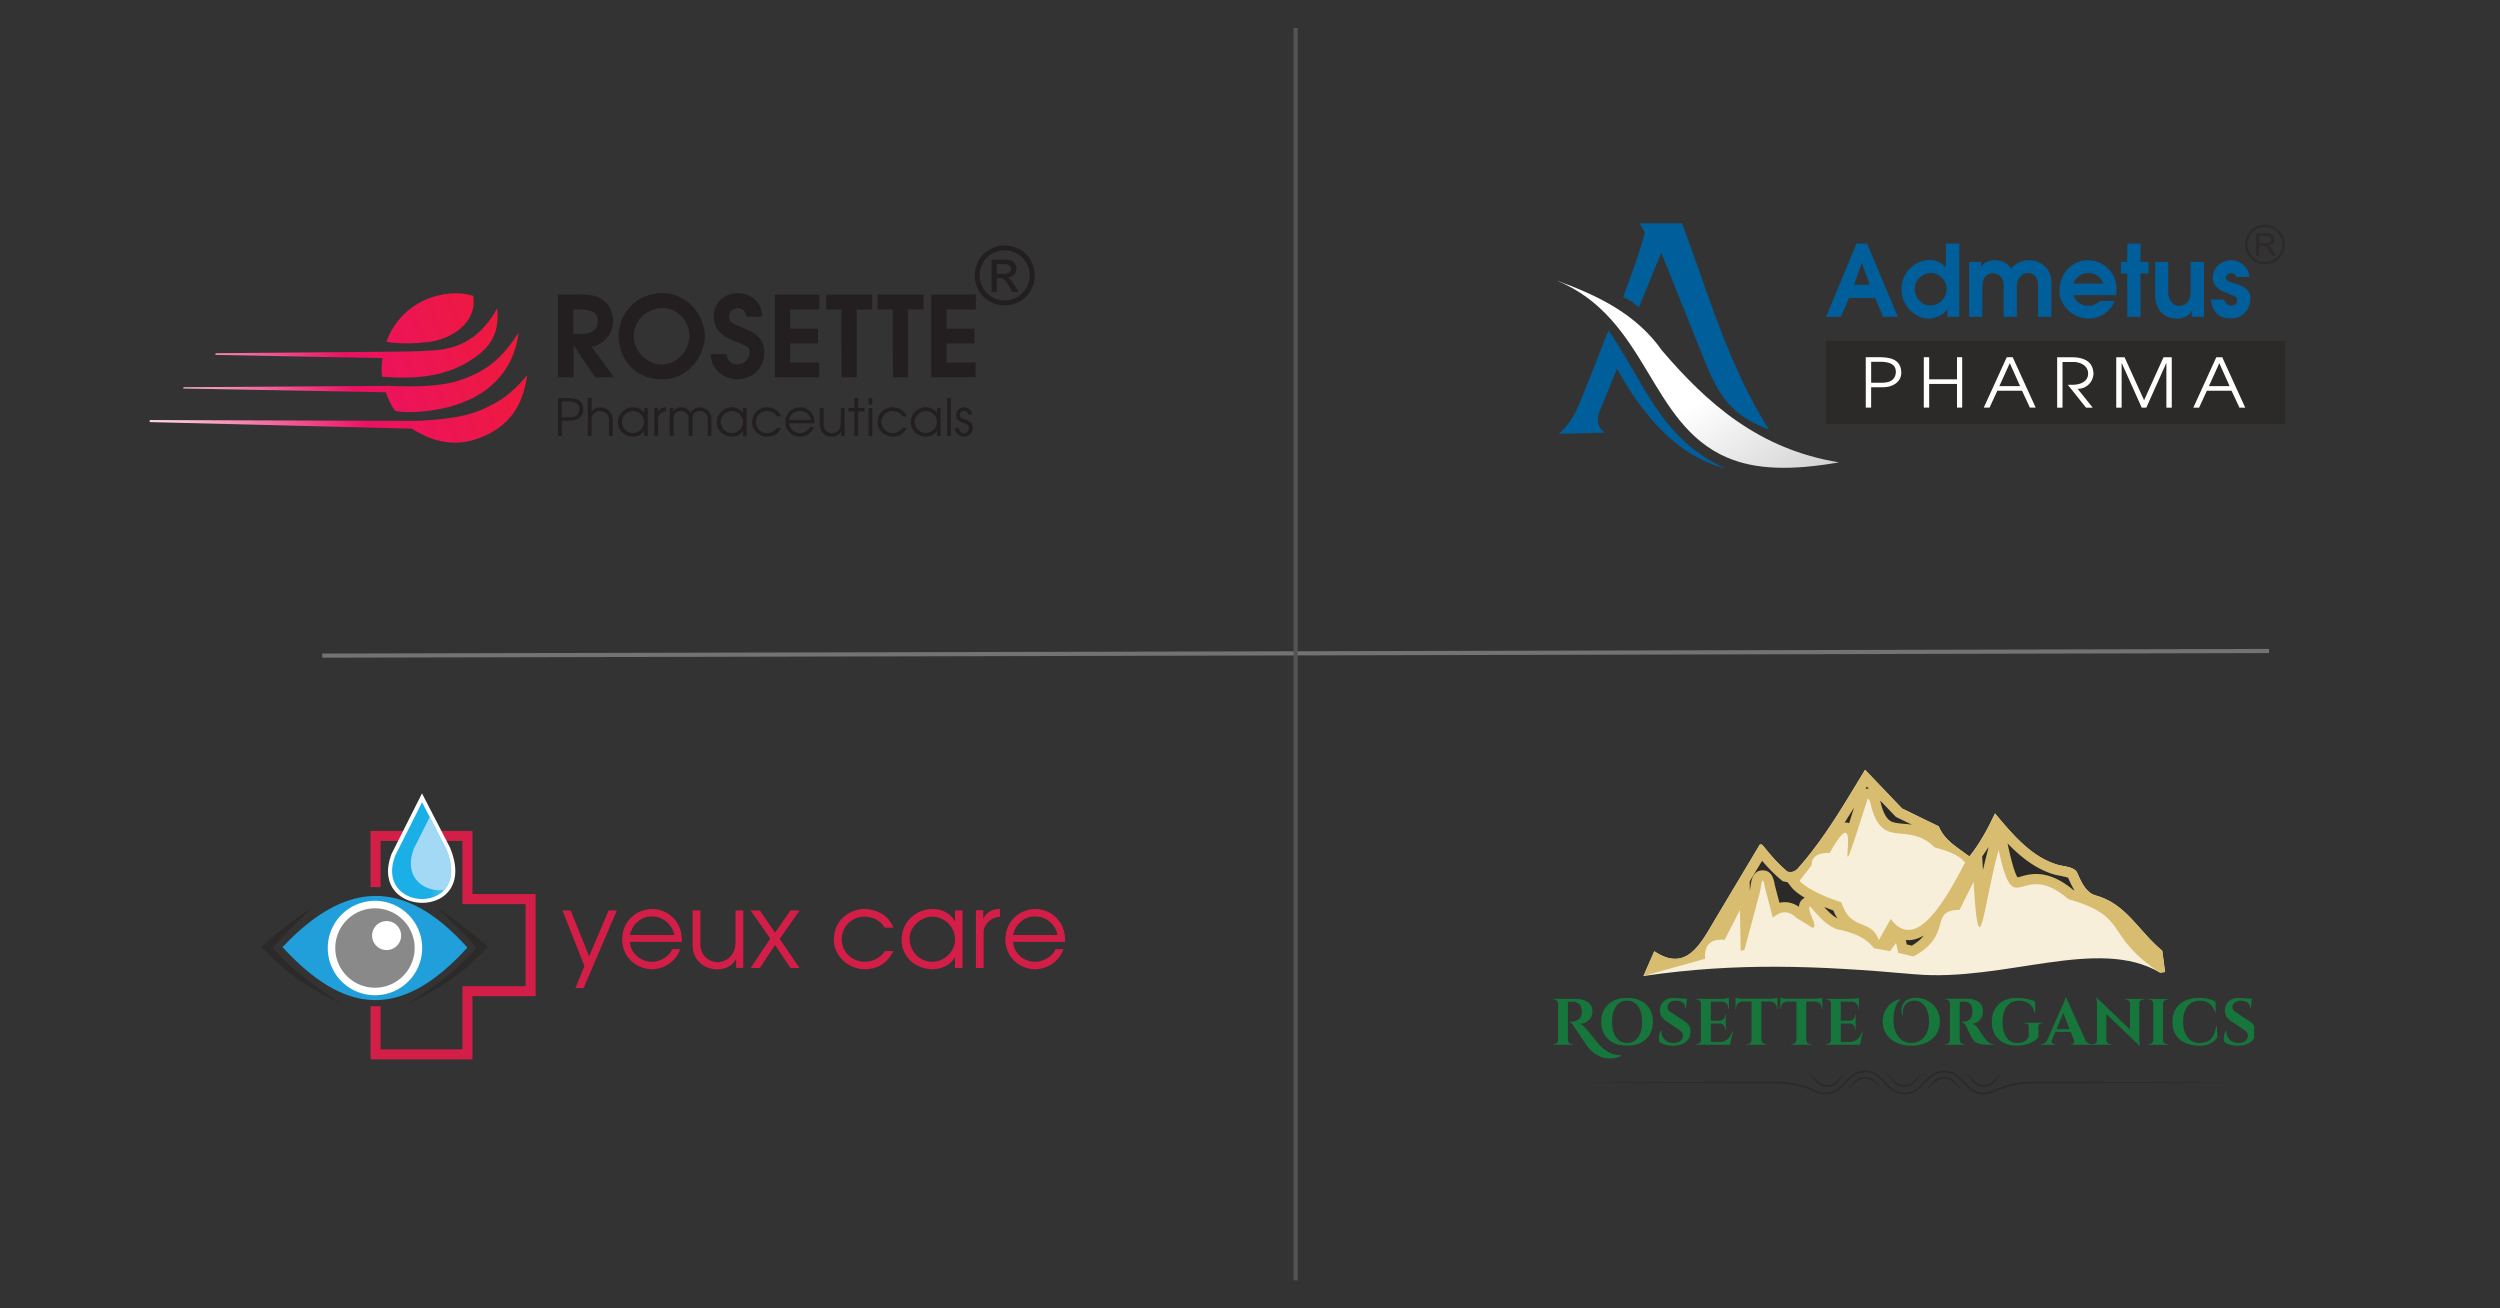 <svg xmlns="http://www.w3.org/2000/svg" xmlns:v="https://vecta.io/nano" width="1200" viewBox="0 0 900 471" height="628" preserveAspectRatio="xMidYMid meet"><rect x="0" y="0" width="900" height="471" fill="#333333" stroke="none"/><style><![CDATA[.B{clip-rule:nonzero}.C{clip-rule:evenodd}.D{fill:#2c2a29}.E{fill-rule:evenodd}]]></style><defs><clipPath id="A"><path d="M141 288h22v36h-22zm0 0" class="B"></path></clipPath><clipPath id="B"><path d="M151.934 288.801l-9.641 19.164c-7.961 20.773 28.461 21.824 18.348-2.328l-8.707-16.836zm0 0" class="C"></path></clipPath><linearGradient x1="134.332" y1="329.203" x2="170.754" y2="329.203" id="C" href="#X"><stop stop-color="rgb(10.199%, 68.599%, 90.199%)" offset="0"></stop><stop stop-color="rgb(10.199%, 68.599%, 90.199%)" offset=".563"></stop><stop stop-color="rgb(10.742%, 68.788%, 90.259%)" offset=".566"></stop><stop stop-color="rgb(11.285%, 68.979%, 90.318%)" offset=".57"></stop><stop stop-color="rgb(11.853%, 69.177%, 90.379%)" offset=".574"></stop><stop stop-color="rgb(12.422%, 69.377%, 90.442%)" offset=".578"></stop><stop stop-color="rgb(12.99%, 69.576%, 90.503%)" offset=".582"></stop><stop stop-color="rgb(13.559%, 69.774%, 90.565%)" offset=".586"></stop><stop stop-color="rgb(14.127%, 69.972%, 90.627%)" offset=".59"></stop><stop stop-color="rgb(14.694%, 70.171%, 90.689%)" offset=".594"></stop><stop stop-color="rgb(15.262%, 70.369%, 90.752%)" offset=".598"></stop><stop stop-color="rgb(15.831%, 70.569%, 90.814%)" offset=".602"></stop><stop stop-color="rgb(16.399%, 70.767%, 90.875%)" offset=".605"></stop><stop stop-color="rgb(16.968%, 70.966%, 90.938%)" offset=".609"></stop><stop stop-color="rgb(17.535%, 71.164%, 90.999%)" offset=".613"></stop><stop stop-color="rgb(18.103%, 71.364%, 91.061%)" offset=".617"></stop><stop stop-color="rgb(18.671%, 71.562%, 91.124%)" offset=".621"></stop><stop stop-color="rgb(19.24%, 71.761%, 91.187%)" offset=".625"></stop><stop stop-color="rgb(19.807%, 71.959%, 91.248%)" offset=".629"></stop><stop stop-color="rgb(20.377%, 72.157%, 91.31%)" offset=".633"></stop><stop stop-color="rgb(20.944%, 72.356%, 91.371%)" offset=".637"></stop><stop stop-color="rgb(21.513%, 72.556%, 91.434%)" offset=".641"></stop><stop stop-color="rgb(22.081%, 72.754%, 91.495%)" offset=".645"></stop><stop stop-color="rgb(22.649%, 72.952%, 91.557%)" offset=".648"></stop><stop stop-color="rgb(23.216%, 73.151%, 91.62%)" offset=".652"></stop><stop stop-color="rgb(23.785%, 73.351%, 91.682%)" offset=".656"></stop><stop stop-color="rgb(24.353%, 73.549%, 91.743%)" offset=".66"></stop><stop stop-color="rgb(24.922%, 73.747%, 91.806%)" offset=".664"></stop><stop stop-color="rgb(25.49%, 73.946%, 91.867%)" offset=".668"></stop><stop stop-color="rgb(26.059%, 74.144%, 91.93%)" offset=".672"></stop><stop stop-color="rgb(26.627%, 74.342%, 91.991%)" offset=".676"></stop><stop stop-color="rgb(27.194%, 74.542%, 92.053%)" offset=".68"></stop><stop stop-color="rgb(27.762%, 74.741%, 92.116%)" offset=".684"></stop><stop stop-color="rgb(28.331%, 74.939%, 92.178%)" offset=".688"></stop><stop stop-color="rgb(28.899%, 75.137%, 92.239%)" offset=".691"></stop><stop stop-color="rgb(29.468%, 75.337%, 92.302%)" offset=".695"></stop><stop stop-color="rgb(30.035%, 75.536%, 92.363%)" offset=".699"></stop><stop stop-color="rgb(30.603%, 75.734%, 92.426%)" offset=".703"></stop><stop stop-color="rgb(31.171%, 75.932%, 92.488%)" offset=".707"></stop><stop stop-color="rgb(31.74%, 76.131%, 92.551%)" offset=".711"></stop><stop stop-color="rgb(32.307%, 76.329%, 92.612%)" offset=".715"></stop><stop stop-color="rgb(32.877%, 76.529%, 92.674%)" offset=".719"></stop><stop stop-color="rgb(33.444%, 76.727%, 92.735%)" offset=".723"></stop><stop stop-color="rgb(34.013%, 76.926%, 92.798%)" offset=".727"></stop><stop stop-color="rgb(34.581%, 77.124%, 92.859%)" offset=".73"></stop><stop stop-color="rgb(35.149%, 77.324%, 92.921%)" offset=".734"></stop><stop stop-color="rgb(35.716%, 77.522%, 92.984%)" offset=".738"></stop><stop stop-color="rgb(36.285%, 77.721%, 93.047%)" offset=".742"></stop><stop stop-color="rgb(36.853%, 77.919%, 93.108%)" offset=".746"></stop><stop stop-color="rgb(37.422%, 78.117%, 93.17%)" offset=".75"></stop><stop stop-color="rgb(37.99%, 78.316%, 93.231%)" offset=".754"></stop><stop stop-color="rgb(38.557%, 78.516%, 93.294%)" offset=".758"></stop><stop stop-color="rgb(39.125%, 78.714%, 93.355%)" offset=".762"></stop><stop stop-color="rgb(39.694%, 78.912%, 93.417%)" offset=".766"></stop><stop stop-color="rgb(40.262%, 79.111%, 93.48%)" offset=".77"></stop><stop stop-color="rgb(40.831%, 79.311%, 93.542%)" offset=".773"></stop><stop stop-color="rgb(41.399%, 79.509%, 93.604%)" offset=".777"></stop><stop stop-color="rgb(41.968%, 79.707%, 93.666%)" offset=".781"></stop><stop stop-color="rgb(42.535%, 79.906%, 93.727%)" offset=".785"></stop><stop stop-color="rgb(43.103%, 80.104%, 93.79%)" offset=".789"></stop><stop stop-color="rgb(43.671%, 80.302%, 93.852%)" offset=".793"></stop><stop stop-color="rgb(44.24%, 80.502%, 93.915%)" offset=".797"></stop><stop stop-color="rgb(44.807%, 80.701%, 93.976%)" offset=".801"></stop><stop stop-color="rgb(45.377%, 80.899%, 94.038%)" offset=".805"></stop><stop stop-color="rgb(45.944%, 81.097%, 94.099%)" offset=".809"></stop><stop stop-color="rgb(46.512%, 81.297%, 94.162%)" offset=".813"></stop><stop stop-color="rgb(47.079%, 81.496%, 94.223%)" offset=".816"></stop><stop stop-color="rgb(47.649%, 81.694%, 94.286%)" offset=".82"></stop><stop stop-color="rgb(48.216%, 81.892%, 94.348%)" offset=".824"></stop><stop stop-color="rgb(48.785%, 82.091%, 94.411%)" offset=".828"></stop><stop stop-color="rgb(49.353%, 82.289%, 94.472%)" offset=".832"></stop><stop stop-color="rgb(49.922%, 82.489%, 94.534%)" offset=".836"></stop><stop stop-color="rgb(50.49%, 82.687%, 94.595%)" offset=".84"></stop><stop stop-color="rgb(51.057%, 82.886%, 94.658%)" offset=".844"></stop><stop stop-color="rgb(51.625%, 83.084%, 94.719%)" offset=".848"></stop><stop stop-color="rgb(52.194%, 83.284%, 94.781%)" offset=".852"></stop><stop stop-color="rgb(52.762%, 83.482%, 94.844%)" offset=".855"></stop><stop stop-color="rgb(53.331%, 83.681%, 94.907%)" offset=".859"></stop><stop stop-color="rgb(53.899%, 83.879%, 94.968%)" offset=".863"></stop><stop stop-color="rgb(54.466%, 84.077%, 95.03%)" offset=".867"></stop><stop stop-color="rgb(55.034%, 84.276%, 95.091%)" offset=".871"></stop><stop stop-color="rgb(55.603%, 84.476%, 95.154%)" offset=".875"></stop><stop stop-color="rgb(56.171%, 84.674%, 95.216%)" offset=".879"></stop><stop stop-color="rgb(56.74%, 84.872%, 95.279%)" offset=".883"></stop><stop stop-color="rgb(57.307%, 85.071%, 95.34%)" offset=".887"></stop><stop stop-color="rgb(57.877%, 85.271%, 95.403%)" offset=".891"></stop><stop stop-color="rgb(58.444%, 85.469%, 95.464%)" offset=".895"></stop><stop stop-color="rgb(59.012%, 85.667%, 95.526%)" offset=".898"></stop><stop stop-color="rgb(59.579%, 85.866%, 95.587%)" offset=".902"></stop><stop stop-color="rgb(60.149%, 86.064%, 95.65%)" offset=".906"></stop><stop stop-color="rgb(60.716%, 86.263%, 95.712%)" offset=".91"></stop><stop stop-color="rgb(61.285%, 86.462%, 95.775%)" offset=".914"></stop><stop stop-color="rgb(61.853%, 86.661%, 95.836%)" offset=".918"></stop><stop stop-color="rgb(62.422%, 86.859%, 95.898%)" offset=".922"></stop><stop stop-color="rgb(62.99%, 87.057%, 95.959%)" offset=".926"></stop><stop stop-color="rgb(63.557%, 87.257%, 96.022%)" offset=".93"></stop><stop stop-color="rgb(64.125%, 87.456%, 96.083%)" offset=".934"></stop><stop stop-color="rgb(64.694%, 87.654%, 96.146%)" offset=".938"></stop><stop stop-color="rgb(65.262%, 87.852%, 96.208%)" offset=".941"></stop><stop stop-color="rgb(65.831%, 88.051%, 96.271%)" offset=".945"></stop><stop stop-color="rgb(66.399%, 88.249%, 96.332%)" offset=".949"></stop><stop stop-color="rgb(66.966%, 88.449%, 96.394%)" offset=".953"></stop><stop stop-color="rgb(67.534%, 88.647%, 96.455%)" offset=".957"></stop><stop stop-color="rgb(68.103%, 88.846%, 96.518%)" offset=".961"></stop><stop stop-color="rgb(68.671%, 89.044%, 96.581%)" offset=".965"></stop><stop stop-color="rgb(69.24%, 89.244%, 96.643%)" offset=".969"></stop><stop stop-color="rgb(69.807%, 89.442%, 96.704%)" offset=".973"></stop><stop stop-color="rgb(70.377%, 89.641%, 96.767%)" offset=".977"></stop><stop stop-color="rgb(70.944%, 89.839%, 96.828%)" offset=".98"></stop><stop stop-color="rgb(71.512%, 90.039%, 96.89%)" offset=".984"></stop><stop stop-color="rgb(72.079%, 90.237%, 96.951%)" offset=".988"></stop><stop stop-color="rgb(72.649%, 90.436%, 97.014%)" offset=".992"></stop><stop stop-color="rgb(73.216%, 90.634%, 97.076%)" offset=".996"></stop><stop stop-color="rgb(73.785%, 90.833%, 97.139%)" offset="1"></stop></linearGradient><clipPath id="D"><path d="M147 288.5h16V321h-16zm0 0" class="B"></path></clipPath><clipPath id="E"><path d="M151.934 288.801l-9.641 19.164c-7.961 20.773 28.461 21.824 18.348-2.328l-8.707-16.836zm0 0" class="B"></path></clipPath><clipPath id="F"><path d="M158.176 287.223l-9.191 18.285c-7.59 19.82 27.148 20.824 17.496-2.211l-8.305-16.062zm0 0" class="C"></path></clipPath><linearGradient x1="141.393" y1="326.684" x2="163.37" y2="326.684" id="G" href="#X"><stop stop-color="rgb(64.299%, 85.1%, 96.5%)" offset="0"></stop><stop stop-color="rgb(64.299%, 85.1%, 96.5%)" offset=".875"></stop><stop stop-color="rgb(64.337%, 85.115%, 96.503%)" offset=".938"></stop><stop stop-color="rgb(64.517%, 85.19%, 96.521%)" offset=".945"></stop><stop stop-color="rgb(64.803%, 85.31%, 96.548%)" offset=".953"></stop><stop stop-color="rgb(65.089%, 85.429%, 96.576%)" offset=".961"></stop><stop stop-color="rgb(65.375%, 85.548%, 96.605%)" offset=".969"></stop><stop stop-color="rgb(65.66%, 85.667%, 96.632%)" offset=".977"></stop><stop stop-color="rgb(65.945%, 85.786%, 96.66%)" offset=".984"></stop><stop stop-color="rgb(66.232%, 85.905%, 96.689%)" offset=".992"></stop><stop stop-color="rgb(66.518%, 86.024%, 96.716%)" offset="1"></stop></linearGradient><clipPath id="H"><path d="M53.895 105.176H189.77v54.711H53.895zm0 0" class="B"></path></clipPath><clipPath id="I"><path d="M139.109 123.059c3.043-8.621 10.332-15.117 19.871-16.961 3.133-.613 7.016-.91 11.379.402 1.566 9.773-7.957 15.754-16.539 16.676-4.906.527-10.402.656-14.723-.117m39.891-12.074c.551 5.633-.129 12.074-7.465 17.25-9.859 7.477-21.863 8.328-33.887 7.406-.473-2.223-.266-4.32.043-6.727l-60.207-1.152c.07-.336.141-.277.207-.602l60.277-.52c6.324-.066 12.695-.066 18.891-.562 10.23-.82 17.117-6.016 22.141-15.086zm-39.211 27.918c9.629.391 18.926.371 26.25-2.176 9.84-3.426 14.781-8.066 20.645-16.871-1.211 10.359-7.164 18.727-16.359 23.355-2.555 1.316-5.32 2.352-8.328 3.195-4.953 1.383-14.695 2.742-19.754 1.461-1.254-1.484-2.488-4.262-3.34-6.648l-72.926-1.359c.035-.289.07-.184.105-.461l73.707-.484zm10.473 12.617c9.41-.527 18.738-1.266 26.387-5.586 5.172-2.422 9.492-6.43 13.121-10.844-1.211 8.871-4.746 16.57-13.961 21.18-9.758 4.895-18.359 3.813-27.586-1.949l-94.316-2.375v-.734l96.367.309zm0 0" class="C"></path></clipPath><linearGradient x1="191.183" y1="109.336" x2="52.863" y2="156.883" id="J" href="#X"><stop stop-color="rgb(92.899%, 10.199%, 23.099%)" offset="0"></stop><stop stop-color="rgb(92.899%, 10.175%, 23.209%)" offset=".063"></stop><stop stop-color="rgb(92.899%, 10.118%, 23.468%)" offset=".07"></stop><stop stop-color="rgb(92.899%, 10.054%, 23.766%)" offset=".078"></stop><stop stop-color="rgb(92.899%, 9.99%, 24.063%)" offset=".086"></stop><stop stop-color="rgb(92.899%, 9.924%, 24.361%)" offset=".094"></stop><stop stop-color="rgb(92.899%, 9.86%, 24.658%)" offset=".102"></stop><stop stop-color="rgb(92.899%, 9.795%, 24.956%)" offset=".109"></stop><stop stop-color="rgb(92.899%, 9.731%, 25.253%)" offset=".117"></stop><stop stop-color="rgb(92.899%, 9.666%, 25.551%)" offset=".121"></stop><stop stop-color="rgb(92.899%, 9.634%, 25.7%)" offset=".125"></stop><stop stop-color="rgb(92.899%, 9.601%, 25.848%)" offset=".133"></stop><stop stop-color="rgb(92.899%, 9.537%, 26.146%)" offset=".141"></stop><stop stop-color="rgb(92.899%, 9.471%, 26.443%)" offset=".148"></stop><stop stop-color="rgb(92.899%, 9.407%, 26.741%)" offset=".156"></stop><stop stop-color="rgb(92.899%, 9.343%, 27.039%)" offset=".164"></stop><stop stop-color="rgb(92.899%, 9.277%, 27.336%)" offset=".172"></stop><stop stop-color="rgb(92.899%, 9.213%, 27.634%)" offset=".18"></stop><stop stop-color="rgb(92.899%, 9.149%, 27.931%)" offset=".188"></stop><stop stop-color="rgb(92.899%, 9.084%, 28.229%)" offset=".195"></stop><stop stop-color="rgb(92.899%, 9.019%, 28.526%)" offset=".203"></stop><stop stop-color="rgb(92.899%, 8.954%, 28.824%)" offset=".211"></stop><stop stop-color="rgb(92.899%, 8.89%, 29.121%)" offset=".219"></stop><stop stop-color="rgb(92.899%, 8.826%, 29.417%)" offset=".227"></stop><stop stop-color="rgb(92.899%, 8.76%, 29.715%)" offset=".234"></stop><stop stop-color="rgb(92.899%, 8.696%, 30.013%)" offset=".242"></stop><stop stop-color="rgb(92.899%, 8.63%, 30.31%)" offset=".25"></stop><stop stop-color="rgb(92.899%, 8.566%, 30.608%)" offset=".258"></stop><stop stop-color="rgb(92.899%, 8.502%, 30.905%)" offset=".266"></stop><stop stop-color="rgb(92.899%, 8.437%, 31.203%)" offset=".273"></stop><stop stop-color="rgb(92.899%, 8.372%, 31.5%)" offset=".281"></stop><stop stop-color="rgb(92.899%, 8.308%, 31.798%)" offset=".289"></stop><stop stop-color="rgb(92.899%, 8.243%, 32.095%)" offset=".297"></stop><stop stop-color="rgb(92.899%, 8.179%, 32.393%)" offset=".305"></stop><stop stop-color="rgb(92.899%, 8.113%, 32.69%)" offset=".313"></stop><stop stop-color="rgb(92.899%, 8.049%, 32.988%)" offset=".32"></stop><stop stop-color="rgb(92.899%, 7.985%, 33.286%)" offset=".328"></stop><stop stop-color="rgb(92.899%, 7.919%, 33.583%)" offset=".336"></stop><stop stop-color="rgb(92.899%, 7.855%, 33.881%)" offset=".344"></stop><stop stop-color="rgb(92.899%, 7.791%, 34.178%)" offset=".352"></stop><stop stop-color="rgb(92.899%, 7.726%, 34.476%)" offset=".359"></stop><stop stop-color="rgb(92.899%, 7.661%, 34.773%)" offset=".367"></stop><stop stop-color="rgb(92.899%, 7.596%, 35.071%)" offset=".375"></stop><stop stop-color="rgb(92.899%, 7.532%, 35.368%)" offset=".383"></stop><stop stop-color="rgb(92.899%, 7.468%, 35.666%)" offset=".391"></stop><stop stop-color="rgb(92.899%, 7.402%, 35.963%)" offset=".398"></stop><stop stop-color="rgb(92.899%, 7.338%, 36.259%)" offset=".406"></stop><stop stop-color="rgb(92.899%, 7.272%, 36.557%)" offset=".414"></stop><stop stop-color="rgb(92.899%, 7.208%, 36.855%)" offset=".422"></stop><stop stop-color="rgb(92.899%, 7.144%, 37.152%)" offset=".43"></stop><stop stop-color="rgb(92.899%, 7.079%, 37.45%)" offset=".438"></stop><stop stop-color="rgb(92.899%, 7.014%, 37.747%)" offset=".445"></stop><stop stop-color="rgb(92.899%, 6.95%, 38.045%)" offset=".453"></stop><stop stop-color="rgb(92.899%, 6.885%, 38.342%)" offset=".461"></stop><stop stop-color="rgb(92.899%, 6.821%, 38.64%)" offset=".469"></stop><stop stop-color="rgb(92.899%, 6.755%, 38.937%)" offset=".477"></stop><stop stop-color="rgb(92.928%, 7.1%, 39.397%)" offset=".48"></stop><stop stop-color="rgb(92.958%, 7.477%, 39.706%)" offset=".484"></stop><stop stop-color="rgb(93.005%, 8.101%, 40.112%)" offset=".488"></stop><stop stop-color="rgb(93.053%, 8.725%, 40.52%)" offset=".492"></stop><stop stop-color="rgb(93.1%, 9.349%, 40.926%)" offset=".496"></stop><stop stop-color="rgb(93.149%, 9.973%, 41.333%)" offset=".5"></stop><stop stop-color="rgb(93.196%, 10.597%, 41.739%)" offset=".504"></stop><stop stop-color="rgb(93.243%, 11.221%, 42.146%)" offset=".508"></stop><stop stop-color="rgb(93.291%, 11.845%, 42.552%)" offset=".512"></stop><stop stop-color="rgb(93.338%, 12.469%, 42.96%)" offset=".516"></stop><stop stop-color="rgb(93.385%, 13.094%, 43.365%)" offset=".52"></stop><stop stop-color="rgb(93.433%, 13.718%, 43.773%)" offset=".523"></stop><stop stop-color="rgb(93.48%, 14.342%, 44.179%)" offset=".527"></stop><stop stop-color="rgb(93.529%, 14.966%, 44.586%)" offset=".531"></stop><stop stop-color="rgb(93.576%, 15.59%, 44.992%)" offset=".535"></stop><stop stop-color="rgb(93.623%, 16.216%, 45.399%)" offset=".539"></stop><stop stop-color="rgb(93.671%, 16.84%, 45.807%)" offset=".543"></stop><stop stop-color="rgb(93.718%, 17.464%, 46.214%)" offset=".547"></stop><stop stop-color="rgb(93.765%, 18.088%, 46.62%)" offset=".551"></stop><stop stop-color="rgb(93.814%, 18.712%, 47.028%)" offset=".555"></stop><stop stop-color="rgb(93.861%, 19.336%, 47.433%)" offset=".559"></stop><stop stop-color="rgb(93.909%, 19.96%, 47.841%)" offset=".563"></stop><stop stop-color="rgb(93.956%, 20.584%, 48.247%)" offset=".566"></stop><stop stop-color="rgb(94.003%, 21.208%, 48.654%)" offset=".57"></stop><stop stop-color="rgb(94.051%, 21.832%, 49.06%)" offset=".574"></stop><stop stop-color="rgb(94.098%, 22.456%, 49.467%)" offset=".578"></stop><stop stop-color="rgb(94.145%, 23.08%, 49.873%)" offset=".582"></stop><stop stop-color="rgb(94.194%, 23.705%, 50.281%)" offset=".586"></stop><stop stop-color="rgb(94.241%, 24.329%, 50.687%)" offset=".59"></stop><stop stop-color="rgb(94.289%, 24.953%, 51.094%)" offset=".594"></stop><stop stop-color="rgb(94.336%, 25.577%, 51.501%)" offset=".598"></stop><stop stop-color="rgb(94.383%, 26.201%, 51.909%)" offset=".602"></stop><stop stop-color="rgb(94.431%, 26.825%, 52.315%)" offset=".605"></stop><stop stop-color="rgb(94.478%, 27.451%, 52.722%)" offset=".609"></stop><stop stop-color="rgb(94.525%, 28.075%, 53.128%)" offset=".613"></stop><stop stop-color="rgb(94.574%, 28.699%, 53.535%)" offset=".617"></stop><stop stop-color="rgb(94.621%, 29.323%, 53.941%)" offset=".621"></stop><stop stop-color="rgb(94.669%, 29.947%, 54.349%)" offset=".625"></stop><stop stop-color="rgb(94.716%, 30.571%, 54.755%)" offset=".629"></stop><stop stop-color="rgb(94.763%, 31.195%, 55.162%)" offset=".633"></stop><stop stop-color="rgb(94.81%, 31.819%, 55.568%)" offset=".637"></stop><stop stop-color="rgb(94.858%, 32.443%, 55.975%)" offset=".641"></stop><stop stop-color="rgb(94.905%, 33.067%, 56.381%)" offset=".645"></stop><stop stop-color="rgb(94.954%, 33.691%, 56.789%)" offset=".648"></stop><stop stop-color="rgb(95.001%, 34.315%, 57.195%)" offset=".652"></stop><stop stop-color="rgb(95.049%, 34.94%, 57.602%)" offset=".656"></stop><stop stop-color="rgb(95.096%, 35.564%, 58.009%)" offset=".66"></stop><stop stop-color="rgb(95.143%, 36.188%, 58.417%)" offset=".664"></stop><stop stop-color="rgb(95.19%, 36.812%, 58.823%)" offset=".668"></stop><stop stop-color="rgb(95.238%, 37.436%, 59.23%)" offset=".672"></stop><stop stop-color="rgb(95.285%, 38.06%, 59.636%)" offset=".676"></stop><stop stop-color="rgb(95.334%, 38.686%, 60.043%)" offset=".68"></stop><stop stop-color="rgb(95.381%, 39.31%, 60.449%)" offset=".684"></stop><stop stop-color="rgb(95.428%, 39.934%, 60.857%)" offset=".688"></stop><stop stop-color="rgb(95.476%, 40.558%, 61.263%)" offset=".691"></stop><stop stop-color="rgb(95.523%, 41.182%, 61.67%)" offset=".695"></stop><stop stop-color="rgb(95.57%, 41.806%, 62.076%)" offset=".699"></stop><stop stop-color="rgb(95.618%, 42.43%, 62.483%)" offset=".703"></stop><stop stop-color="rgb(95.665%, 43.054%, 62.889%)" offset=".707"></stop><stop stop-color="rgb(95.714%, 43.678%, 63.297%)" offset=".711"></stop><stop stop-color="rgb(95.761%, 44.302%, 63.704%)" offset=".715"></stop><stop stop-color="rgb(95.808%, 44.926%, 64.111%)" offset=".719"></stop><stop stop-color="rgb(95.856%, 45.551%, 64.517%)" offset=".723"></stop><stop stop-color="rgb(95.903%, 46.175%, 64.925%)" offset=".727"></stop><stop stop-color="rgb(95.95%, 46.799%, 65.331%)" offset=".73"></stop><stop stop-color="rgb(95.998%, 47.423%, 65.738%)" offset=".734"></stop><stop stop-color="rgb(96.045%, 48.047%, 66.144%)" offset=".738"></stop><stop stop-color="rgb(96.094%, 48.672%, 66.551%)" offset=".742"></stop><stop stop-color="rgb(96.141%, 49.297%, 66.957%)" offset=".746"></stop><stop stop-color="rgb(96.188%, 49.921%, 67.365%)" offset=".75"></stop><stop stop-color="rgb(96.236%, 50.545%, 67.77%)" offset=".754"></stop><stop stop-color="rgb(96.283%, 51.169%, 68.178%)" offset=".758"></stop><stop stop-color="rgb(96.33%, 51.793%, 68.584%)" offset=".762"></stop><stop stop-color="rgb(96.378%, 52.417%, 68.991%)" offset=".766"></stop><stop stop-color="rgb(96.425%, 53.041%, 69.397%)" offset=".77"></stop><stop stop-color="rgb(96.474%, 53.665%, 69.804%)" offset=".773"></stop><stop stop-color="rgb(96.521%, 54.289%, 70.212%)" offset=".777"></stop><stop stop-color="rgb(96.568%, 54.913%, 70.619%)" offset=".781"></stop><stop stop-color="rgb(96.616%, 55.537%, 71.025%)" offset=".785"></stop><stop stop-color="rgb(96.663%, 56.161%, 71.432%)" offset=".789"></stop><stop stop-color="rgb(96.71%, 56.786%, 71.838%)" offset=".793"></stop><stop stop-color="rgb(96.758%, 57.41%, 72.246%)" offset=".797"></stop><stop stop-color="rgb(96.805%, 58.034%, 72.652%)" offset=".801"></stop><stop stop-color="rgb(96.854%, 58.658%, 73.059%)" offset=".805"></stop><stop stop-color="rgb(96.901%, 59.282%, 73.465%)" offset=".809"></stop><stop stop-color="rgb(96.948%, 59.908%, 73.872%)" offset=".813"></stop><stop stop-color="rgb(96.996%, 60.532%, 74.278%)" offset=".816"></stop><stop stop-color="rgb(97.043%, 61.156%, 74.686%)" offset=".82"></stop><stop stop-color="rgb(97.09%, 61.78%, 75.092%)" offset=".824"></stop><stop stop-color="rgb(97.139%, 62.404%, 75.499%)" offset=".828"></stop><stop stop-color="rgb(97.186%, 63.028%, 75.906%)" offset=".832"></stop><stop stop-color="rgb(97.234%, 63.652%, 76.314%)" offset=".836"></stop><stop stop-color="rgb(97.281%, 64.276%, 76.72%)" offset=".84"></stop><stop stop-color="rgb(97.328%, 64.9%, 77.127%)" offset=".844"></stop><stop stop-color="rgb(97.375%, 65.524%, 77.533%)" offset=".848"></stop><stop stop-color="rgb(97.423%, 66.148%, 77.94%)" offset=".852"></stop><stop stop-color="rgb(97.47%, 66.772%, 78.346%)" offset=".855"></stop><stop stop-color="rgb(97.519%, 67.397%, 78.754%)" offset=".859"></stop><stop stop-color="rgb(97.566%, 68.021%, 79.16%)" offset=".863"></stop><stop stop-color="rgb(97.614%, 68.645%, 79.567%)" offset=".867"></stop><stop stop-color="rgb(97.661%, 69.269%, 79.973%)" offset=".871"></stop><stop stop-color="rgb(97.708%, 69.893%, 80.38%)" offset=".875"></stop><stop stop-color="rgb(97.755%, 70.517%, 80.786%)" offset=".879"></stop><stop stop-color="rgb(97.803%, 71.143%, 81.194%)" offset=".883"></stop><stop stop-color="rgb(97.85%, 71.767%, 81.599%)" offset=".887"></stop><stop stop-color="rgb(97.899%, 72.391%, 82.007%)" offset=".891"></stop><stop stop-color="rgb(97.946%, 73.015%, 82.414%)" offset=".895"></stop><stop stop-color="rgb(97.993%, 73.639%, 82.822%)" offset=".898"></stop><stop stop-color="rgb(98.041%, 74.263%, 83.228%)" offset=".902"></stop><stop stop-color="rgb(98.088%, 74.887%, 83.635%)" offset=".906"></stop><stop stop-color="rgb(98.135%, 75.511%, 84.041%)" offset=".91"></stop><stop stop-color="rgb(98.183%, 76.135%, 84.448%)" offset=".914"></stop><stop stop-color="rgb(98.23%, 76.759%, 84.854%)" offset=".918"></stop><stop stop-color="rgb(98.279%, 77.383%, 85.262%)" offset=".922"></stop><stop stop-color="rgb(98.326%, 78.008%, 85.667%)" offset=".926"></stop><stop stop-color="rgb(98.373%, 78.632%, 86.075%)" offset=".93"></stop><stop stop-color="rgb(98.421%, 79.256%, 86.481%)" offset=".934"></stop><stop stop-color="rgb(98.468%, 79.88%, 86.888%)" offset=".938"></stop><stop stop-color="rgb(98.515%, 80.504%, 87.294%)" offset=".941"></stop><stop stop-color="rgb(98.563%, 81.129%, 87.701%)" offset=".945"></stop><stop stop-color="rgb(98.61%, 81.754%, 88.109%)" offset=".949"></stop><stop stop-color="rgb(98.659%, 82.378%, 88.516%)" offset=".953"></stop><stop stop-color="rgb(98.706%, 83.002%, 88.922%)" offset=".957"></stop><stop stop-color="rgb(98.753%, 83.626%, 89.33%)" offset=".961"></stop><stop stop-color="rgb(98.801%, 84.25%, 89.735%)" offset=".965"></stop><stop stop-color="rgb(98.848%, 84.874%, 90.143%)" offset=".969"></stop><stop stop-color="rgb(98.895%, 85.498%, 90.549%)" offset=".973"></stop><stop stop-color="rgb(98.943%, 86.122%, 90.956%)" offset=".977"></stop><stop stop-color="rgb(98.99%, 86.746%, 91.362%)" offset=".98"></stop><stop stop-color="rgb(99.039%, 87.37%, 91.769%)" offset=".984"></stop><stop stop-color="rgb(99.086%, 87.994%, 92.175%)" offset=".988"></stop><stop stop-color="rgb(99.133%, 88.618%, 92.583%)" offset=".992"></stop><stop stop-color="rgb(99.181%, 89.243%, 92.989%)" offset=".996"></stop><stop stop-color="rgb(99.228%, 89.867%, 93.396%)" offset="1"></stop></linearGradient><clipPath id="K"><path d="M561 80.152h76V169h-76zm0 0" class="B"></path></clipPath><clipPath id="L"><path d="M577.652 155.762l-16.516.449s3.352-2.684 5.805-7.363c2.453-4.691 12.047-29.914 12.047-29.914 12.371 17.297 18.547 39.293 42.402 49.789-18.602-4.699-30.754-20.672-39.277-35.949l-6.27 15.336c-.852 2.063-.93 4.113.348 6.164l1.449 1.5zm12.316-45.09c-1.543-1.512-3.629-2.812-5.645-3.746 2.82-7.695 5.793-15.336 7.809-23.312l-1.867-3.223h15.273c9.48 25.324 16.668 51.254 31.297 74.242-13.625-4.934-18.289-12.586-23.242-24.926l-15.516-38.695c-2.836 6.559-5.277 13.102-8.109 19.66zm0 0" class="C"></path></clipPath><linearGradient x1="654.561" y1="211.737" x2="558.557" y2="4.675" id="M" href="#X"><stop stop-color="rgb(2.516%, 39.482%, 62.901%)" offset="0"></stop><stop stop-color="rgb(2.408%, 39.371%, 62.81%)" offset=".008"></stop><stop stop-color="rgb(2.19%, 39.148%, 62.628%)" offset=".016"></stop><stop stop-color="rgb(1.971%, 38.924%, 62.447%)" offset=".023"></stop><stop stop-color="rgb(1.755%, 38.701%, 62.265%)" offset=".031"></stop><stop stop-color="rgb(1.537%, 38.478%, 62.083%)" offset=".039"></stop><stop stop-color="rgb(1.32%, 38.255%, 61.902%)" offset=".047"></stop><stop stop-color="rgb(1.102%, 38.031%, 61.72%)" offset=".055"></stop><stop stop-color="rgb(0.885%, 37.808%, 61.539%)" offset=".063"></stop><stop stop-color="rgb(0.667%, 37.585%, 61.357%)" offset=".07"></stop><stop stop-color="rgb(0.45%, 37.361%, 61.176%)" offset=".078"></stop><stop stop-color="rgb(0.171%, 37.074%, 60.942%)" offset=".094"></stop><stop stop-color="rgb(0%, 36.899%, 60.799%)" offset=".125"></stop></linearGradient><clipPath id="N"><path d="M560 100h103v69H560zm0 0" class="B"></path></clipPath><clipPath id="O"><path d="M560.262 100.934c14.742 5.371 28.691 11.926 38.102 25.316 16.301 19.047 34.844 35.504 63.676 40.203-17.414 3.031-30.051 2.605-40.199-1.703-28.453-12.102-28.383-50.289-61.578-63.816zm0 0" class="C"></path></clipPath><linearGradient x1="676.253" y1="187.104" x2="575.292" y2="40.936" id="P" href="#X"><stop stop-color="rgb(73.207%, 72.949%, 72.82%)" offset="0"></stop><stop stop-color="rgb(73.466%, 73.21%, 73.082%)" offset=".004"></stop><stop stop-color="rgb(73.727%, 73.473%, 73.346%)" offset=".008"></stop><stop stop-color="rgb(73.987%, 73.734%, 73.608%)" offset=".012"></stop><stop stop-color="rgb(74.246%, 73.996%, 73.872%)" offset=".016"></stop><stop stop-color="rgb(74.506%, 74.258%, 74.135%)" offset=".02"></stop><stop stop-color="rgb(74.765%, 74.521%, 74.399%)" offset=".023"></stop><stop stop-color="rgb(75.024%, 74.782%, 74.661%)" offset=".027"></stop><stop stop-color="rgb(75.284%, 75.044%, 74.925%)" offset=".031"></stop><stop stop-color="rgb(75.543%, 75.307%, 75.188%)" offset=".035"></stop><stop stop-color="rgb(75.803%, 75.569%, 75.452%)" offset=".039"></stop><stop stop-color="rgb(76.062%, 75.83%, 75.714%)" offset=".043"></stop><stop stop-color="rgb(76.321%, 76.093%, 75.978%)" offset=".047"></stop><stop stop-color="rgb(76.581%, 76.353%, 76.241%)" offset=".051"></stop><stop stop-color="rgb(76.84%, 76.616%, 76.505%)" offset=".055"></stop><stop stop-color="rgb(77.1%, 76.878%, 76.767%)" offset=".059"></stop><stop stop-color="rgb(77.359%, 77.141%, 77.031%)" offset=".063"></stop><stop stop-color="rgb(77.618%, 77.402%, 77.293%)" offset=".066"></stop><stop stop-color="rgb(77.878%, 77.664%, 77.557%)" offset=".07"></stop><stop stop-color="rgb(78.137%, 77.927%, 77.82%)" offset=".074"></stop><stop stop-color="rgb(78.398%, 78.189%, 78.084%)" offset=".078"></stop><stop stop-color="rgb(78.658%, 78.45%, 78.346%)" offset=".082"></stop><stop stop-color="rgb(78.917%, 78.712%, 78.61%)" offset=".086"></stop><stop stop-color="rgb(79.176%, 78.973%, 78.873%)" offset=".09"></stop><stop stop-color="rgb(79.436%, 79.236%, 79.137%)" offset=".094"></stop><stop stop-color="rgb(79.695%, 79.498%, 79.399%)" offset=".098"></stop><stop stop-color="rgb(79.955%, 79.761%, 79.663%)" offset=".102"></stop><stop stop-color="rgb(80.214%, 80.022%, 79.926%)" offset=".105"></stop><stop stop-color="rgb(80.473%, 80.284%, 80.19%)" offset=".109"></stop><stop stop-color="rgb(80.733%, 80.547%, 80.452%)" offset=".113"></stop><stop stop-color="rgb(80.992%, 80.809%, 80.716%)" offset=".117"></stop><stop stop-color="rgb(81.252%, 81.07%, 80.978%)" offset=".121"></stop><stop stop-color="rgb(81.511%, 81.332%, 81.242%)" offset=".125"></stop><stop stop-color="rgb(81.77%, 81.593%, 81.506%)" offset=".129"></stop><stop stop-color="rgb(82.03%, 81.856%, 81.77%)" offset=".133"></stop><stop stop-color="rgb(82.289%, 82.118%, 82.033%)" offset=".137"></stop><stop stop-color="rgb(82.55%, 82.381%, 82.297%)" offset=".141"></stop><stop stop-color="rgb(82.809%, 82.642%, 82.559%)" offset=".145"></stop><stop stop-color="rgb(83.069%, 82.904%, 82.823%)" offset=".148"></stop><stop stop-color="rgb(83.328%, 83.167%, 83.086%)" offset=".152"></stop><stop stop-color="rgb(83.588%, 83.429%, 83.35%)" offset=".156"></stop><stop stop-color="rgb(83.847%, 83.69%, 83.612%)" offset=".16"></stop><stop stop-color="rgb(84.106%, 83.952%, 83.876%)" offset=".164"></stop><stop stop-color="rgb(84.366%, 84.215%, 84.138%)" offset=".168"></stop><stop stop-color="rgb(84.625%, 84.477%, 84.402%)" offset=".172"></stop><stop stop-color="rgb(84.885%, 84.738%, 84.665%)" offset=".176"></stop><stop stop-color="rgb(85.144%, 85.001%, 84.929%)" offset=".18"></stop><stop stop-color="rgb(85.403%, 85.262%, 85.191%)" offset=".184"></stop><stop stop-color="rgb(85.663%, 85.524%, 85.455%)" offset=".188"></stop><stop stop-color="rgb(85.922%, 85.786%, 85.718%)" offset=".191"></stop><stop stop-color="rgb(86.182%, 86.049%, 85.982%)" offset=".195"></stop><stop stop-color="rgb(86.441%, 86.31%, 86.244%)" offset=".199"></stop><stop stop-color="rgb(86.7%, 86.572%, 86.508%)" offset=".203"></stop><stop stop-color="rgb(86.96%, 86.835%, 86.771%)" offset=".207"></stop><stop stop-color="rgb(87.221%, 87.097%, 87.035%)" offset=".211"></stop><stop stop-color="rgb(87.48%, 87.358%, 87.297%)" offset=".215"></stop><stop stop-color="rgb(87.74%, 87.621%, 87.561%)" offset=".219"></stop><stop stop-color="rgb(87.999%, 87.881%, 87.823%)" offset=".223"></stop><stop stop-color="rgb(88.258%, 88.144%, 88.087%)" offset=".227"></stop><stop stop-color="rgb(88.518%, 88.406%, 88.35%)" offset=".23"></stop><stop stop-color="rgb(88.777%, 88.669%, 88.614%)" offset=".234"></stop><stop stop-color="rgb(89.037%, 88.93%, 88.876%)" offset=".238"></stop><stop stop-color="rgb(89.296%, 89.192%, 89.14%)" offset=".242"></stop><stop stop-color="rgb(89.555%, 89.455%, 89.403%)" offset=".246"></stop><stop stop-color="rgb(89.815%, 89.717%, 89.667%)" offset=".25"></stop><stop stop-color="rgb(90.074%, 89.978%, 89.929%)" offset=".254"></stop><stop stop-color="rgb(90.334%, 90.24%, 90.193%)" offset=".258"></stop><stop stop-color="rgb(90.593%, 90.501%, 90.456%)" offset=".262"></stop><stop stop-color="rgb(90.852%, 90.764%, 90.72%)" offset=".266"></stop><stop stop-color="rgb(91.112%, 91.026%, 90.982%)" offset=".27"></stop><stop stop-color="rgb(91.373%, 91.289%, 91.246%)" offset=".273"></stop><stop stop-color="rgb(91.632%, 91.55%, 91.51%)" offset=".277"></stop><stop stop-color="rgb(91.891%, 91.812%, 91.774%)" offset=".281"></stop><stop stop-color="rgb(92.151%, 92.075%, 92.036%)" offset=".285"></stop><stop stop-color="rgb(92.41%, 92.337%, 92.3%)" offset=".289"></stop><stop stop-color="rgb(92.67%, 92.598%, 92.563%)" offset=".293"></stop><stop stop-color="rgb(92.929%, 92.86%, 92.827%)" offset=".297"></stop><stop stop-color="rgb(93.188%, 93.121%, 93.089%)" offset=".301"></stop><stop stop-color="rgb(93.448%, 93.384%, 93.353%)" offset=".305"></stop><stop stop-color="rgb(93.707%, 93.646%, 93.616%)" offset=".309"></stop><stop stop-color="rgb(93.967%, 93.909%, 93.88%)" offset=".313"></stop><stop stop-color="rgb(94.226%, 94.17%, 94.142%)" offset=".316"></stop><stop stop-color="rgb(94.485%, 94.432%, 94.406%)" offset=".32"></stop><stop stop-color="rgb(94.745%, 94.695%, 94.669%)" offset=".324"></stop><stop stop-color="rgb(95.004%, 94.957%, 94.933%)" offset=".328"></stop><stop stop-color="rgb(95.264%, 95.218%, 95.195%)" offset=".332"></stop><stop stop-color="rgb(95.523%, 95.48%, 95.459%)" offset=".336"></stop><stop stop-color="rgb(95.782%, 95.743%, 95.721%)" offset=".34"></stop><stop stop-color="rgb(96.043%, 96.005%, 95.985%)" offset=".344"></stop><stop stop-color="rgb(96.303%, 96.266%, 96.248%)" offset=".348"></stop><stop stop-color="rgb(96.562%, 96.529%, 96.512%)" offset=".352"></stop><stop stop-color="rgb(96.822%, 96.79%, 96.774%)" offset=".355"></stop><stop stop-color="rgb(97.081%, 97.052%, 97.038%)" offset=".359"></stop><stop stop-color="rgb(97.34%, 97.314%, 97.301%)" offset=".363"></stop><stop stop-color="rgb(97.6%, 97.577%, 97.565%)" offset=".367"></stop><stop stop-color="rgb(97.859%, 97.838%, 97.827%)" offset=".371"></stop><stop stop-color="rgb(98.119%, 98.1%, 98.091%)" offset=".375"></stop><stop stop-color="rgb(98.378%, 98.363%, 98.354%)" offset=".379"></stop><stop stop-color="rgb(98.637%, 98.625%, 98.618%)" offset=".383"></stop><stop stop-color="rgb(98.897%, 98.886%, 98.88%)" offset=".387"></stop><stop stop-color="rgb(99.156%, 99.149%, 99.144%)" offset=".391"></stop><stop stop-color="rgb(99.416%, 99.409%, 99.406%)" offset=".395"></stop><stop stop-color="rgb(99.675%, 99.672%, 99.67%)" offset=".398"></stop><stop stop-color="rgb(99.837%, 99.835%, 99.835%)" offset=".406"></stop><stop stop-color="rgb(100%, 100%, 100%)" offset=".438"></stop></linearGradient><clipPath id="Q"><path d="M808 80.152h15V96h-15zm0 0" class="B"></path></clipPath><clipPath id="R"><path d="M657 87h154v28H657zm0 0" class="B"></path></clipPath><clipPath id="S"><path d="M668.352 87.695h3.777l11.105 26.352h-5.344l-2.848-6.797h-9.398l-2.914 6.797h-5.344zm1.891 6.867l-2.777 7.949h5.621zm30.293 1.684v-8.551h4.805v26.352h-4.309v-2.844c-.461.77-1.082 1.426-1.902 1.957-.805.52-1.645.91-2.512 1.152-.875.254-1.621.367-2.246.367a8.53 8.53 0 0 1-3.625-.805c-1.187-.531-2.246-1.281-3.18-2.258a10.48 10.48 0 0 1-2.211-3.367 10.26 10.26 0 0 1-.809-4.008c0-1.637.289-3.102.852-4.414.566-1.301 1.324-2.418 2.281-3.32.957-.91 2.027-1.613 3.203-2.094a10.38 10.38 0 0 1 3.57-.82c1.395 0 2.523.23 3.422.691s1.785 1.105 2.672 1.949zm-11.254 7.73c.023 1.164.301 2.211.828 3.121s1.211 1.625 2.051 2.121 1.73.762 2.672.797c.957 0 1.879-.23 2.777-.691.887-.461 1.637-1.152 2.223-2.074s.922-2.016.98-3.285c0-1.035-.277-1.992-.828-2.871a5.99 5.99 0 0 0-2.191-2.07c-.898-.508-1.844-.75-2.832-.75-.934.035-1.844.297-2.73.793s-1.602 1.188-2.145 2.039c-.539.867-.816 1.824-.816 2.871zm19.605-9.691h4.309v1.961c.391-.82 1.047-1.441 1.945-1.891.91-.449 1.914-.668 3.031-.668 1.195 0 2.324.254 3.375.746 1.047.508 1.887 1.281 2.531 2.305a6.5 6.5 0 0 1 1.695-1.668c.68-.461 1.426-.809 2.223-1.039.805-.23 1.613-.344 2.43-.344a8.69 8.69 0 0 1 3.93.922c1.242.609 2.246 1.52 3.004 2.73s1.141 2.648 1.141 4.332v12.387h-4.801v-11.535c0-1.395-.336-2.441-1.027-3.156-.68-.715-1.52-1.082-2.535-1.082-.68 0-1.336.184-1.969.551s-1.141.922-1.531 1.637c-.391.727-.586 1.555-.586 2.5v11.086h-4.734v-11.395c0-1.328-.383-2.375-1.164-3.148-.773-.77-1.707-1.152-2.789-1.152s-1.91.406-2.637 1.211-1.094 1.961-1.094 3.492v11.004h-4.734V94.285zm32.574 9.691c0-1.059.219-2.18.645-3.375s1.07-2.316 1.926-3.379c.863-1.059 1.934-1.91 3.246-2.57s2.801-.977 4.469-.977 3.32.438 4.898 1.289c1.578.863 2.855 2.086 3.836 3.664.977 1.59 1.473 3.387 1.473 5.406a16.7 16.7 0 0 1-.172 2.211h-15.309a4.43 4.43 0 0 0 1.07 2.004 5.37 5.37 0 0 0 1.914 1.34 6.6 6.6 0 0 0 2.348.504c1.738-.078 3.145-.656 4.227-1.738h5.23a9.57 9.57 0 0 1-2.027 3.215c-.887.945-1.934 1.684-3.168 2.223s-2.578.844-4.066.887c-1.437 0-2.809-.262-4.102-.805-1.289-.531-2.43-1.27-3.406-2.211s-1.742-2.02-2.293-3.195c-.543-1.184-.82-2.395-.84-3.617.043-.242.066-.531.066-.887zm10.355-5.703c-1.441.035-2.613.426-3.523 1.199-.922.758-1.543 1.645-1.891 2.625h10.863c-.207-.609-.555-1.199-1.039-1.785-.48-.598-1.105-1.082-1.852-1.465s-1.602-.574-2.559-.574zm13.996-3.988v-6.59h4.801l-.066 6.59h2.914v4.16h-2.914l.066 15.602h-4.801V98.445h-2.281v-4.16zm10.031 11.961V94.285h4.734v10.938c0 1.52.391 2.719 1.188 3.582.781.863 1.738 1.324 2.844 1.371 1.117-.047 2.074-.508 2.859-1.371.77-.863 1.16-2.109 1.16-3.723V94.297h4.805v19.762h-4.379v-2.176c-.355.84-1.047 1.52-2.059 2.039s-2.156.77-3.457.77a8.1 8.1 0 0 1-3.707-.887c-1.164-.598-2.121-1.52-2.871-2.801-.734-1.266-1.105-2.855-1.105-4.758zm21.082-8.332c.48-1.359 1.324-2.406 2.531-3.133s2.453-1.094 3.723-1.094c1.082 0 2.117.254 3.121.77a6.47 6.47 0 0 1 2.43 2.156c.621.922.934 1.957.957 3.109h-4.516c-.371-.922-1.039-1.383-2.004-1.383-.473 0-.898.152-1.27.461-.367.301-.574.691-.621 1.176.082.668.566 1.176 1.465 1.535.113.043.656.207 1.645.484.98.273 1.867.586 2.629.941s1.449.879 2.082 1.57c.625.691.98 1.555 1.098 2.602 0 1.316-.266 2.535-.797 3.688-.52 1.141-1.324 2.063-2.418 2.766-1.082.703-2.406 1.063-3.953 1.063-.668 0-1.359-.07-2.105-.219-.887-.164-1.684-.543-2.418-1.121-.727-.574-1.316-1.324-1.766-2.27-.449-.934-.711-1.992-.805-3.168h4.781c.16.703.484 1.246.934 1.625.461.367.965.578 1.508.621.645-.031 1.199-.242 1.625-.609.438-.367.656-.863.656-1.488 0-.504-.266-.91-.785-1.23-.52-.312-1.348-.68-2.488-1.094l-2.348-.945c-1.117-.543-1.937-1.258-2.441-2.133a6.11 6.11 0 0 1-.832-2.777c.07-.68.184-1.312.359-1.891zm0 0" class="C"></path></clipPath><linearGradient x1="809.84" y1="1211.083" x2="655.897" y2="-982.472" id="T" href="#X"><stop stop-color="rgb(8.641%, 45.767%, 68.016%)" offset="0"></stop><stop stop-color="rgb(8.467%, 45.59%, 67.871%)" offset=".012"></stop><stop stop-color="rgb(8.295%, 45.413%, 67.728%)" offset=".016"></stop><stop stop-color="rgb(8.122%, 45.235%, 67.583%)" offset=".031"></stop><stop stop-color="rgb(7.776%, 44.881%, 67.294%)" offset=".047"></stop><stop stop-color="rgb(7.431%, 44.527%, 67.006%)" offset=".063"></stop><stop stop-color="rgb(7.086%, 44.171%, 66.718%)" offset=".078"></stop><stop stop-color="rgb(6.74%, 43.817%, 66.429%)" offset=".094"></stop><stop stop-color="rgb(6.395%, 43.462%, 66.141%)" offset=".109"></stop><stop stop-color="rgb(6.049%, 43.108%, 65.852%)" offset=".125"></stop><stop stop-color="rgb(5.704%, 42.754%, 65.562%)" offset=".141"></stop><stop stop-color="rgb(5.359%, 42.398%, 65.274%)" offset=".156"></stop><stop stop-color="rgb(5.013%, 42.044%, 64.986%)" offset=".172"></stop><stop stop-color="rgb(4.668%, 41.69%, 64.697%)" offset=".188"></stop><stop stop-color="rgb(4.321%, 41.335%, 64.409%)" offset=".203"></stop><stop stop-color="rgb(3.976%, 40.981%, 64.12%)" offset=".219"></stop><stop stop-color="rgb(3.63%, 40.627%, 63.832%)" offset=".234"></stop><stop stop-color="rgb(3.285%, 40.271%, 63.544%)" offset=".25"></stop><stop stop-color="rgb(2.94%, 39.917%, 63.255%)" offset=".266"></stop><stop stop-color="rgb(2.594%, 39.563%, 62.967%)" offset=".281"></stop><stop stop-color="rgb(2.249%, 39.207%, 62.677%)" offset=".297"></stop><stop stop-color="rgb(1.903%, 38.853%, 62.389%)" offset=".313"></stop><stop stop-color="rgb(1.558%, 38.499%, 62.1%)" offset=".328"></stop><stop stop-color="rgb(1.213%, 38.144%, 61.812%)" offset=".344"></stop><stop stop-color="rgb(0.867%, 37.79%, 61.523%)" offset=".359"></stop><stop stop-color="rgb(0.522%, 37.436%, 61.235%)" offset=".375"></stop><stop stop-color="rgb(0.174%, 37.079%, 60.945%)" offset=".5"></stop><stop stop-color="rgb(0%, 36.899%, 60.799%)" offset=".988"></stop></linearGradient><clipPath id="U"><path d="M563 385h246v9.129H563zm0 0" class="B"></path></clipPath><clipPath id="V"><path d="M559 359h252.496v23H559zm0 0" class="B"></path></clipPath><path id="W" d="M707.48 386.418c2.34 1.258 3.711 4.195 6.613 4.172 2.926.195 4.398-2.629 6.633-4.012.012 0 .023 0 .012.023-2.082 2.016-3.199 4.875-6.668 4.645-3.305.129-4.516-2.996-6.602-4.816zm0 0"></path><linearGradient id="X" gradientUnits="userSpaceOnUse"></linearGradient></defs><g class="E"><path fill="#209fda" d="M101.699 340.965c22.176-23.473 43.379-25.719 66.566.164-24.004 26.445-44.383 24-66.566-.164zm0 0"></path><path d="M123.457 361.605c-10.977-5.105-21.203-11.375-29.324-20.812 5.84-5.277 12.059-10.023 18.613-14.359-5.219 4.98-10.492 9.98-14.504 14.695 6.949 8.316 15.898 14.574 25.203 20.477zm22.82 0c10.977-5.105 21.207-11.375 29.328-20.812-5.844-5.277-12.062-10.023-18.617-14.359 5.219 4.98 10.496 9.98 14.492 14.695-6.934 8.316-15.895 14.574-25.203 20.477zm0 0" class="D"></path><path fill="#d31e47" d="M133.41 299.137h36.676v22.734h22.738v36.758h-22.738v22.738H133.41v-19.129h3.605v15.52h29.465v-22.734h22.727V325.48H166.48v-22.738h-29.465v16.617h-3.605zm0 0"></path><path fill="#fff" d="M134.988 324.293a17 17 0 0 1 16.992 16.996c0 9.391-7.605 16.996-16.992 16.996A16.99 16.99 0 0 1 118 341.289c0-9.391 7.613-16.996 16.988-16.996zm0 0"></path><path fill="#898989" d="M134.988 327c7.891 0 14.285 6.395 14.285 14.289a14.29 14.29 0 0 1-14.285 14.289c-7.891 0-14.281-6.395-14.281-14.289S127.098 327 134.988 327zm0 0"></path><path d="M139.18 331.586a5.22 5.22 0 0 1 5.219 5.219c0 2.883-2.336 5.223-5.219 5.223a5.22 5.22 0 1 1 0-10.442zm14.043-43.453l8.742 16.926c11.195 26.711-29.961 25.742-20.977 2.293l9.656-19.195 1.277-2.547zm0 0" fill="#fff"></path></g><g clip-path="url(#A)"><g clip-path="url(#B)"><path fill="url(#C)" d="M134.332 329.789v-40.988h36.422v40.988zm0 0"></path></g></g><g clip-path="url(#D)"><g clip-path="url(#E)"><g clip-path="url(#F)"><path fill="url(#G)" d="M141.395 324.223v-35.422h21.977v35.422zm0 0"></path></g></g></g><path fill="#d31e47" d="M210.402 347.801l-7.914-20.027h2.949l6.656 16.5 7.004-16.5h2.961l-11.969 27.941h-2.949zm13.578-9.809c.047-1.66.371-3.145.98-4.469s1.418-2.457 2.441-3.391 2.168-1.648 3.422-2.129 2.547-.738 3.859-.762c1.773 0 3.477.426 5.137 1.289 1.648.867 3.008 2.156 4.066 3.871 1.047 1.719 1.578 3.781 1.578 6.156v.527H226.77c.117 1.535.586 2.836 1.418 3.93a7.8 7.8 0 0 0 2.973 2.434c1.16.539 2.313.805 3.441.805 1.004 0 2.016-.207 3.043-.598 1.023-.402 1.922-.957 2.707-1.648.781-.703 1.348-1.477 1.668-2.328h2.867c-.574 1.59-1.426 2.938-2.531 4.035s-2.352 1.91-3.734 2.441c-1.371.52-2.762.785-4.168.785a11.29 11.29 0 0 1-5.16-1.477c-1.602-.91-2.891-2.18-3.859-3.812s-1.465-3.527-1.465-5.648zm18.777-1.406c-.23-1.199-.727-2.305-1.477-3.316s-1.691-1.832-2.82-2.434c-1.141-.609-2.359-.91-3.687-.91-1.773 0-3.246.426-4.422 1.27s-2.039 1.773-2.602 2.82c-.555 1.039-.875 1.902-.957 2.582h15.965zm6.578 3.527v-12.352h2.797v11.926c0 2.074.613 3.699 1.832 4.875s2.684 1.785 4.379 1.82c1.141-.035 2.199-.324 3.18-.879.965-.551 1.762-1.371 2.359-2.477.598-1.094.898-2.418.898-3.965V327.75h2.801v20.707h-2.57v-3.262c-.621 1.211-1.543 2.145-2.766 2.801-1.23.656-2.578.977-4.055.977a9.54 9.54 0 0 1-4.285-1.023c-1.359-.68-2.465-1.695-3.305-3.055-.84-1.348-1.266-2.949-1.266-4.816zm20.895 8.367l7.07-10.57-7.07-10.137h3.328l5.449 7.984 5.563-7.984h3.262l-7.121 10.219 7.121 10.488h-3.262l-5.562-8.297-5.449 8.297zm29.98-10.406c.023-1.637.324-3.125.934-4.461s1.43-2.465 2.453-3.398c1.027-.922 2.168-1.648 3.422-2.145a11.49 11.49 0 0 1 3.824-.84c2.363 0 4.527.555 6.484 1.672s3.398 2.809 4.297 5.07h-3.168c-.758-1.281-1.785-2.273-3.074-2.953-1.289-.691-2.809-1.023-4.527-1.023-1.566.102-2.937.531-4.113 1.289s-2.082 1.742-2.727 2.941a8.52 8.52 0 0 0-1.004 3.836c0 1.473.355 2.824 1.059 4.055a7.91 7.91 0 0 0 2.938 2.949c1.246.738 2.629 1.121 4.148 1.164 1.602 0 3.051-.355 4.352-1.082 1.316-.715 2.316-1.625 3.031-2.742h3.086c-2.246 4.332-5.687 6.512-10.32 6.512-1.395 0-2.754-.254-4.078-.785-1.336-.52-2.52-1.266-3.594-2.234a10.83 10.83 0 0 1-2.531-3.434c-.625-1.316-.945-2.73-.957-4.254a.22.22 0 0 0 .059-.09c0-.023.008-.047.008-.059zm24.375.184c.023-1.648.348-3.156.969-4.539a10.63 10.63 0 0 1 2.523-3.504c1.059-.969 2.246-1.695 3.57-2.211 1.313-.508 2.66-.773 4.02-.773 3.789.094 6.496 1.613 8.133 4.551v-4.02h2.73v20.707h-2.73v-3.941c-.773 1.395-1.902 2.477-3.375 3.238s-3.133 1.152-5 1.152c-1.418-.035-2.777-.312-4.078-.82a11.15 11.15 0 0 1-3.488-2.164 10.18 10.18 0 0 1-2.422-3.379c-.586-1.312-.875-2.754-.875-4.32zm2.879-.645c0 1.691.371 3.203 1.117 4.516s1.742 2.316 2.961 3.02c1.234.703 2.535 1.07 3.895 1.094 1.578 0 3.016-.379 4.285-1.141 1.277-.758 2.27-1.762 2.996-2.996s1.082-2.512 1.082-3.848c0-1.465-.359-2.824-1.051-4.055a8.17 8.17 0 0 0-2.891-2.973c-1.23-.75-2.566-1.152-4.043-1.223-1.59 0-3.027.391-4.32 1.188-1.277.793-2.27 1.797-2.98 2.984-.703 1.199-1.062 2.34-1.062 3.434zm23.879 10.867v-20.789h2.617v3.098c1.148-2.371 3.164-3.559 6.047-3.559v2.836c-.656 0-1.336.137-2.027.414a6.74 6.74 0 0 0-1.937 1.176 5.92 5.92 0 0 0-1.414 1.797 4.87 4.87 0 0 0-.52 2.223v12.793h-2.766zm10.598-10.488c.047-1.66.367-3.145.98-4.469s1.414-2.457 2.441-3.391a10.74 10.74 0 0 1 3.422-2.129c1.254-.484 2.543-.738 3.855-.762 1.777 0 3.48.426 5.141 1.289 1.645.863 3.004 2.156 4.066 3.871 1.047 1.719 1.578 3.781 1.578 6.156v.527H364.73c.113 1.535.598 2.836 1.414 3.93.82 1.086 1.809 1.891 2.973 2.434s2.316.805 3.445.805c1 0 2.016-.207 3.039-.598a9 9 0 0 0 2.707-1.648c.785-.703 1.348-1.477 1.672-2.328h2.867c-.574 1.59-1.43 2.938-2.535 4.035s-2.348 1.91-3.73 2.441c-1.371.52-2.766.785-4.172.785-1.84-.082-3.559-.566-5.16-1.477a10.4 10.4 0 0 1-3.855-3.812c-.969-1.637-1.465-3.527-1.465-5.648zm18.777-1.406c-.23-1.199-.727-2.305-1.477-3.316a8.35 8.35 0 0 0-2.82-2.434c-1.141-.609-2.363-.91-3.687-.91-1.773 0-3.25.426-4.422 1.27s-2.039 1.773-2.605 2.82c-.551 1.039-.875 1.902-.953 2.582h15.965zm0 0"></path><g fill="none" stroke-width="1.5"><path d="M116.012 236.023l700.828-1.664" stroke="#737373"></path><path d="M466.426 10.07V460.93" stroke="#545454"></path></g><g clip-path="url(#H)"><g clip-path="url(#I)"><path fill="url(#J)" d="M53.895 105.188v54.699h135.863v-54.699zm0 0"></path></g></g><path d="M335.25 106.063h16.047v5.348h-10.539v6.879h10.055v5.348h-10.055v6.844h10.457v5.348H335.25v-29.777zm-19.316 5.348v-5.348h16.574v5.348h-5.586v24.426h-5.461l-.078-24.426zm-18.5 0v-5.348h16.574v5.348h-5.586v24.426h-5.457l-.082-24.426zm-18.5-5.348h16.047v5.348h-10.539v6.879h10.055v5.348h-10.055v6.844h10.457v5.348h-15.965v-29.777zm-22.012 7.926c0-1.613.395-3.074 1.188-4.367.785-1.301 1.855-2.305 3.203-3.027s2.82-1.086 4.41-1.086c.957 0 2.063.207 3.305.637 1.246.414 2.422 1.254 3.504 2.512s1.727 3.039 1.922 5.344h-5.687c-.152-1.012-.52-1.773-1.117-2.293s-1.293-.77-2.098-.77c-.887 0-1.637.297-2.234.887s-.898 1.418-.898 2.5c.113 1.016.934 1.879 2.441 2.582l4.527 1.98a11.32 11.32 0 0 1 3.926 2.695c1.117 1.176 1.719 2.859 1.809 5.047 0 2.145-.461 3.953-1.371 5.43-.918 1.465-2.105 2.57-3.57 3.309a11.16 11.16 0 0 1-4.629 1.195c-1.75 0-3.363-.402-4.84-1.195s-2.637-1.891-3.5-3.273c-.875-1.383-1.336-2.918-1.395-4.574h5.793c.129 1.195.52 2.105 1.199 2.719.68.598 1.484.934 2.43.98.934-.035 1.809-.312 2.629-.832.805-.508 1.359-1.129 1.633-1.867.219-.668.324-1.199.324-1.578 0-1.117-.348-1.867-1.016-2.234-.68-.371-2.199-1.051-4.57-2.027s-4.148-2.086-5.336-3.32c-1.172-1.234-1.84-3.02-1.98-5.383zm-28.762 7.25c.07 1.543.426 2.938 1.07 4.195s1.477 2.316 2.488 3.168c1.016.863 2.074 1.508 3.203 1.945 1.117.441 2.164.66 3.133.66a9.61 9.61 0 0 0 4.941-1.34c1.531-.887 2.766-2.117 3.688-3.676s1.418-3.258 1.496-5.113a10.52 10.52 0 0 0-1.176-4.887 9.6 9.6 0 0 0-3.363-3.734c-1.449-.957-3.133-1.484-5.031-1.59-1.141 0-2.316.219-3.539.633-1.219.426-2.348 1.074-3.395 1.926s-1.902 1.945-2.547 3.273-.969 2.832-.969 4.551zm-5.426.23c0-3.344.762-6.223 2.281-8.645s3.48-4.238 5.875-5.484c2.395-1.219 4.871-1.844 7.406-1.844a14.73 14.73 0 0 1 5.957 1.258c1.887.84 3.547 1.992 4.965 3.469 1.426 1.461 2.531 3.145 3.328 5.047a15.23 15.23 0 0 1 1.195 5.945l-.02.426-.023.426c-.094 1.777-.715 3.805-1.855 6.074s-2.879 4.238-5.219 5.91c-2.328 1.672-5.219 2.5-8.66 2.5-2.547-.043-4.793-.539-6.73-1.496-1.945-.945-3.547-2.18-4.801-3.699-1.258-1.508-2.187-3.145-2.789-4.887-.609-1.727-.91-3.398-.91-5.012zm-16.332-10.059v8.77h3.535c3.527-.094 5.277-1.672 5.277-4.715-.035-1.496-.578-2.547-1.625-3.121-1.059-.59-2.465-.891-4.203-.934zm2.465-5.348l.484-.023.508-.023c2.094 0 3.938.348 5.539 1.027 1.613.68 2.879 1.75 3.801 3.191.934 1.449 1.43 3.25 1.508 5.402 0 1.176-.254 2.398-.746 3.629-.496 1.246-1.324 2.387-2.488 3.414-1.164 1.035-2.66 1.75-4.48 2.176l8.086 10.98h-6.844l-7.762-11.555v11.555h-5.59v-29.773zm135.379 43.743c-.012-.094-.023-.23-.023-.402 0-.453.082-.844.266-1.199a2.8 2.8 0 0 1 .668-.875c.277-.23.586-.406.922-.52.344-.117.668-.184.969-.184a3.32 3.32 0 0 1 1.012.16c.336.102.645.277.922.508a2.62 2.62 0 0 1 .68.863c.172.355.277.75.289 1.199h-1.395c-.023-.484-.172-.844-.461-1.074-.277-.219-.633-.332-1.059-.332a1.71 1.71 0 0 0-1.016.344c-.32.23-.484.59-.508 1.051 0 .047.047.207.117.508.09.332.414.609.945.828l1.633.645c.555.207 1.027.508 1.406.91s.566.969.566 1.719a7.85 7.85 0 0 1-.035.551c-.105.91-.484 1.59-1.105 2.039-.633.441-1.312.66-2.039.66-.613 0-1.152-.141-1.637-.43a2.99 2.99 0 0 1-1.129-1.152 3.32 3.32 0 0 1-.402-1.613l1.359-.031c.023.574.219 1.047.598 1.406s.797.551 1.27.563c.48-.035.898-.219 1.23-.555a1.61 1.61 0 0 0 .508-1.195c0-.406-.141-.785-.414-1.129s-.703-.59-1.246-.715c-.781-.219-1.437-.508-1.98-.887-.543-.371-.852-.922-.934-1.66m-3.246 7.18V143.27h1.367v13.715zm-11.672-5.324c0 .84.188 1.578.555 2.199a3.97 3.97 0 0 0 1.453 1.477c.601.348 1.23.527 1.898.539.566 0 1.105-.102 1.613-.32s.945-.52 1.324-.898a3.92 3.92 0 0 0 .863-1.27c.195-.461.289-.934.289-1.418a4.13 4.13 0 0 0-.289-1.531c-.195-.484-.473-.91-.84-1.277a4.09 4.09 0 0 0-1.258-.867c-.473-.207-.977-.32-1.531-.344-.793 0-1.496.195-2.105.586-.625.395-1.105.875-1.453 1.453s-.52 1.141-.52 1.684zm-1.402.32c0-1.059.266-2.004.793-2.82.52-.82 1.199-1.453 2.039-1.902.828-.437 1.707-.668 2.594-.668.84.023 1.609.195 2.301.551.691.348 1.246.91 1.672 1.672v-1.957h1.324v10.129h-1.324v-1.937c-.367.68-.922 1.211-1.66 1.59-.723.379-1.543.578-2.43.578a5.95 5.95 0 0 1-2.613-.703 5.2 5.2 0 0 1-1.973-1.82c-.492-.785-.734-1.684-.734-2.711zm-11.922-.09c0-1.051.266-1.973.77-2.766s1.152-1.406 1.949-1.832 1.621-.656 2.488-.691a6.66 6.66 0 0 1 2.129.344c.691.23 1.313.59 1.855 1.074s.969 1.117 1.277 1.875h-1.555a3.65 3.65 0 0 0-1.496-1.437c-.625-.336-1.359-.496-2.211-.496-.773.047-1.441.254-2.016.621s-1.027.852-1.34 1.441a4.13 4.13 0 0 0-.48 1.879c0 .715.172 1.371.516 1.98s.832 1.082 1.43 1.441 1.277.539 2.039.563c.77 0 1.484-.184 2.129-.527.648-.359 1.141-.797 1.477-1.34h1.52a7 7 0 0 1-.957 1.418c-.367.426-.758.762-1.16 1.016s-.855.449-1.348.574a6.31 6.31 0 0 1-1.59.195c-.922 0-1.797-.23-2.641-.668-.828-.449-1.508-1.082-2.039-1.887s-.793-1.707-.793-2.687c.012-.012.023-.023.023-.047v-.031zm-3.32-6.258v-2.352h1.371v2.352zm0 11.359v-10.125h1.371v10.125zm-5.102 0v-8.883h-2.129v-1.242h2.129v-3.586h1.371v3.586h2.352v1.242h-2.352v8.883zm-12.43-4.102v-6.035h1.371v5.828c0 .668.141 1.258.414 1.754a2.82 2.82 0 0 0 1.129 1.117c.473.254.969.391 1.488.402a3.29 3.29 0 0 0 1.543-.414c.484-.266.875-.668 1.164-1.211.297-.531.449-1.187.449-1.945v-5.531h1.371v10.129h-1.27v-1.602c-.309.609-.77 1.07-1.359 1.379a4.06 4.06 0 0 1-1.969.484 4.71 4.71 0 0 1-2.098-.504 3.96 3.96 0 0 1-1.609-1.5c-.418-.668-.625-1.453-.625-2.352zm-3.211-1.715c-.105-.566-.348-1.105-.715-1.613a4.01 4.01 0 0 0-1.395-1.211c-.551-.301-1.152-.437-1.797-.437-.863 0-1.59.207-2.164.621s-1.004.875-1.27 1.383-.426.934-.461 1.258h7.813zm-9.18.691c.02-.809.172-1.547.469-2.191.301-.656.703-1.207 1.211-1.656.508-.461 1.059-.809 1.684-1.039a5.61 5.61 0 0 1 1.875-.367 5.12 5.12 0 0 1 1.902.355c.621.23 1.184.59 1.691 1.051s.91 1.047 1.223 1.727c.297.691.461 1.488.461 2.398v.262h-9.148c.047.566.188 1.074.438 1.523a3.72 3.72 0 0 0 .945 1.105 4.04 4.04 0 0 0 1.223.656 3.74 3.74 0 0 0 1.23.219c.75 0 1.488-.219 2.203-.645s1.195-.957 1.426-1.578h1.406a5.44 5.44 0 0 1-.887 1.578c-.367.461-.785.828-1.246 1.117a5.1 5.1 0 0 1-1.461.645c-.52.152-1.023.219-1.52.219-.875-.031-1.719-.273-2.512-.723a5.13 5.13 0 0 1-1.902-1.867c-.473-.797-.711-1.719-.711-2.754zm-11.969.035c0-1.051.266-1.973.77-2.766s1.152-1.406 1.949-1.832a5.58 5.58 0 0 1 2.488-.691 6.71 6.71 0 0 1 2.129.344c.691.23 1.313.59 1.855 1.07s.969 1.121 1.277 1.879h-1.555a3.65 3.65 0 0 0-1.496-1.437c-.621-.336-1.359-.496-2.211-.496-.773.047-1.441.254-2.016.621s-1.027.852-1.34 1.441a4.06 4.06 0 0 0-.48 1.879 3.96 3.96 0 0 0 .516 1.98c.344.609.82 1.082 1.43 1.441.598.355 1.277.539 2.039.563.77 0 1.484-.184 2.129-.527.648-.359 1.141-.797 1.477-1.34h1.52a7 7 0 0 1-.957 1.418c-.367.426-.758.762-1.16 1.016s-.855.449-1.348.574a6.31 6.31 0 0 1-1.59.195c-.922 0-1.797-.23-2.641-.668-.828-.449-1.508-1.082-2.039-1.887s-.793-1.707-.793-2.687c.012-.012.023-.023.023-.047v-.031zm-11.289-.23c0 .84.184 1.578.551 2.199.371.633.855 1.129 1.453 1.477a3.87 3.87 0 0 0 1.902.539c.563 0 1.105-.102 1.609-.32a4.25 4.25 0 0 0 1.324-.898c.379-.378.672-.797.867-1.27a3.6 3.6 0 0 0 .285-1.418c0-.527-.09-1.035-.285-1.531-.195-.484-.473-.91-.844-1.277a4.01 4.01 0 0 0-1.254-.867 4.22 4.22 0 0 0-1.531-.344c-.797 0-1.5.195-2.109.586-.621.395-1.105.875-1.449 1.453s-.52 1.141-.52 1.684zm-1.406.32c0-1.059.266-2.004.797-2.824.516-.816 1.195-1.449 2.039-1.898.828-.437 1.703-.668 2.59-.668.84.023 1.613.195 2.305.551.691.348 1.242.91 1.668 1.672v-1.957h1.324v10.125h-1.324v-1.934c-.367.68-.922 1.211-1.656 1.59-.727.379-1.543.574-2.43.574a5.92 5.92 0 0 1-2.617-.699c-.816-.441-1.473-1.039-1.969-1.824s-.738-1.68-.738-2.707zm-16.965-5.125h1.289v1.359a2.69 2.69 0 0 1 .668-.867 2.86 2.86 0 0 1 .934-.539 3.15 3.15 0 0 1 1.094-.184 4.33 4.33 0 0 1 2.039.504 4.11 4.11 0 0 1 1.52 1.418c.355-.621.828-1.094 1.406-1.418s1.188-.484 1.832-.484a4.51 4.51 0 0 1 2.051.508 4.21 4.21 0 0 1 1.586 1.418 3.6 3.6 0 0 1 .602 2.051v6.34h-1.324v-6.121c0-.621-.141-1.141-.402-1.578s-.625-.762-1.074-.98-.922-.332-1.402-.332c-.703 0-1.316.23-1.832.668-.508.449-.773 1.07-.773 1.879v6.453h-1.406v-6.223c0-.555-.137-1.051-.402-1.477a2.59 2.59 0 0 0-1.082-.969 3.2 3.2 0 0 0-1.418-.332c-.449 0-.863.102-1.254.297-.391.211-.703.52-.934.922-.23.418-.344.922-.344 1.512v6.258h-1.371v-10.13zm-5.555 10.125v-10.16h1.281v1.52c.285-.574.68-1.016 1.195-1.301s1.105-.437 1.773-.437v1.395c-.437 0-.887.113-1.336.355a3.2 3.2 0 0 0-1.117.992 2.43 2.43 0 0 0-.437 1.395v6.254h-1.359zm-11.68-5.32c0 .84.184 1.578.555 2.199a3.99 3.99 0 0 0 1.449 1.477c.597.348 1.234.527 1.902.539.563 0 1.105-.102 1.613-.32a4.25 4.25 0 0 0 1.324-.898 3.92 3.92 0 0 0 .863-1.27c.195-.461.289-.934.289-1.418a4.13 4.13 0 0 0-.289-1.531c-.195-.484-.473-.91-.84-1.277a4.09 4.09 0 0 0-1.258-.867 4.2 4.2 0 0 0-1.531-.344c-.793 0-1.496.195-2.109.586-.621.395-1.105.875-1.449 1.453s-.52 1.141-.52 1.684zm-1.406.32c0-1.059.266-2.004.797-2.824.52-.816 1.199-1.449 2.039-1.898.828-.437 1.703-.668 2.59-.668.844.023 1.613.195 2.305.551.691.348 1.246.91 1.672 1.672v-1.957h1.324v10.125h-1.324v-1.934c-.371.68-.922 1.211-1.66 1.59-.727.379-1.543.574-2.43.574a5.92 5.92 0 0 1-2.617-.699c-.816-.441-1.473-1.039-1.969-1.824s-.734-1.68-.734-2.707zm-10.848 5v-13.711h1.395v5.023c.344-.551.793-.969 1.336-1.242a3.88 3.88 0 0 1 1.773-.418 4.28 4.28 0 0 1 1.621.324c.543.207 1.039.52 1.465.91a4.02 4.02 0 0 1 1.012 1.43c.242.563.371 1.176.371 1.844v5.852h-1.371v-5.852c0-.508-.082-.969-.254-1.359a2.93 2.93 0 0 0-.703-1.004 3.08 3.08 0 0 0-1.012-.598 3.55 3.55 0 0 0-1.176-.195c-.852 0-1.578.262-2.176.781-.602.531-.898 1.258-.898 2.203v6.004h-1.395zm-9.367-12.465v5.691h2.836c.621 0 1.152-.07 1.59-.219s.805-.359 1.082-.633a2.66 2.66 0 0 0 .621-.969c.137-.367.195-.785.195-1.234-.047-.957-.414-1.637-1.117-2.039s-1.637-.598-2.832-.598h-2.387zm-1.371 12.465v-13.711h3.594c1.074 0 1.996.117 2.789.348.785.23 1.418.633 1.891 1.207.484.578.746 1.348.805 2.328a2.57 2.57 0 0 1 .023.359 3.59 3.59 0 0 1-.609 2.039c-.406.598-.969 1.059-1.695 1.395s-1.531.496-2.441.496h-2.984v5.531h-1.371zm157.97-58.422h2.281c1.082 0 1.832-.16 2.223-.48a1.59 1.59 0 0 0 .598-1.293c0-.344-.09-.645-.285-.922-.187-.266-.449-.473-.797-.609s-.965-.195-1.887-.195h-2.133v3.512zm-1.879 6.547V93.492h4c1.371 0 2.348.102 2.961.32s1.094.59 1.461 1.129c.355.543.543 1.105.543 1.707 0 .852-.301 1.59-.91 2.223s-1.418.98-2.41 1.063c.414.172.738.379.992.609.473.461 1.035 1.223 1.715 2.305l1.418 2.27h-2.293l-1.035-1.832c-.809-1.441-1.465-2.34-1.957-2.707-.348-.266-.844-.406-1.512-.406h-1.094v4.934h-1.879zm4.734-14.992c-1.52 0-2.992.391-4.434 1.164s-2.559 1.891-3.375 3.332c-.805 1.449-1.219 2.949-1.219 4.516s.402 3.043 1.195 4.473 1.914 2.543 3.34 3.34 2.926 1.199 4.48 1.199 3.055-.402 4.484-1.199a8.4 8.4 0 0 0 3.328-3.34c.793-1.43 1.184-2.918 1.184-4.473s-.402-3.078-1.207-4.516a8.34 8.34 0 0 0-3.375-3.332c-1.438-.773-2.914-1.164-4.422-1.164zm0-1.785c1.809 0 3.582.461 5.313 1.395a9.83 9.83 0 0 1 4.031 3.996c.969 1.73 1.449 3.539 1.449 5.418s-.473 3.652-1.426 5.371a9.98 9.98 0 0 1-3.996 3.996c-1.719.957-3.504 1.43-5.383 1.43s-3.66-.473-5.379-1.43a9.98 9.98 0 0 1-3.996-3.996c-.957-1.719-1.43-3.504-1.43-5.371s.484-3.687 1.453-5.418c.969-1.738 2.316-3.062 4.043-3.996s3.5-1.395 5.309-1.395zm0 0" fill="#231f20"></path><g clip-path="url(#K)"><g clip-path="url(#L)"><path fill="url(#M)" d="M561.137 168.723V80.391h75.699v88.332zm0 0"></path></g></g><g clip-path="url(#N)"><g clip-path="url(#O)"><path fill="url(#P)" d="M560.262 169.484v-68.551h101.777v68.551zm0 0"></path></g></g><path d="M657.238 122.691h165.488v29.934H657.238zm0 0" class="D E"></path><g clip-path="url(#Q)" class="D"><path d="M815.398 80.852c1.984 0 3.781.805 5.07 2.094a7.14 7.14 0 0 1 2.094 5.07c0 1.984-.805 3.781-2.094 5.07-1.301 1.293-3.086 2.098-5.07 2.098a7.14 7.14 0 0 1-5.066-2.098 7.13 7.13 0 0 1-2.098-5.07c0-1.98.809-3.777 2.098-5.07 1.301-1.301 3.086-2.094 5.066-2.094zm0 .875c-1.738 0-3.305.703-4.445 1.844a6.28 6.28 0 0 0-1.844 4.445 6.26 6.26 0 0 0 1.844 4.449 6.28 6.28 0 0 0 4.445 1.844 6.26 6.26 0 0 0 4.449-1.844c1.141-1.141 1.84-2.719 1.84-4.449 0-1.738-.699-3.305-1.84-4.445a6.28 6.28 0 0 0-4.449-1.844zm-3.145 10.348v-8.102h3.594c.727 0 1.27.07 1.648.219s.68.402.898.773.336.77.336 1.219c0 .578-.187 1.063-.555 1.453s-.945.645-1.727.75c.285.137.492.266.645.402.309.289.609.645.887 1.082l1.406 2.203h-1.348l-1.074-1.684-.77-1.117c-.207-.254-.379-.437-.543-.543a1.84 1.84 0 0 0-.484-.219c-.125-.023-.32-.035-.598-.035h-1.242v3.598zm1.074-4.531h2.301c.484 0 .875-.043 1.152-.148s.484-.266.633-.484c.141-.219.219-.461.219-.727 0-.379-.137-.703-.414-.945s-.715-.367-1.312-.367h-2.566v2.684zm0 0"></path></g><g clip-path="url(#R)"><g clip-path="url(#S)"><path fill="url(#T)" d="M657.387 114.691V87.695h152.809v26.996zm0 0"></path></g></g><path fill="#fff" d="M671.68 146.738v-18.137h5.047c1.496 0 2.809.148 3.918.449 1.105.313 1.992.84 2.66 1.602s1.047 1.785 1.129 3.078c.023.113.023.262.023.473 0 1-.277 1.898-.855 2.695-.562.793-1.359 1.406-2.371 1.855-1.016.438-2.164.656-3.434.656h-4.191v7.328h-1.937zm1.938-16.5v7.535h3.984c.875 0 1.613-.105 2.234-.289.621-.195 1.129-.473 1.52-.84.395-.355.68-.785.875-1.289.188-.496.277-1.039.277-1.625-.066-1.27-.586-2.18-1.566-2.699-.977-.527-2.305-.793-3.984-.793h-3.352zm18.949 16.5v-18.137h1.934v7.949h10.02v-7.949h1.867v18.137h-1.867v-8.527H694.5v8.527h-2.145.219zm29.879-18.137h2.129l8.27 18.137h-2.082l-2.836-6.074h-8.891l-2.801 6.074h-2.074l8.273-18.137zm1.07 2.121l-3.742 8.285h7.461zm17.059 16.027v-18.137h5.172c1.578 0 2.902.172 3.941.531 1.047.355 1.84.816 2.395 1.371.539.551.922 1.141 1.141 1.75a8.87 8.87 0 0 1 .426 2.004 5.76 5.76 0 0 1-.727 2.836c-.484.875-1.164 1.566-2.039 2.098-.875.52-1.844.77-2.937.77l5.438 6.789h-2.418l-6.555-8.238h1.613c1.129 0 2.129-.164 3.004-.484.867-.324 1.535-.785 1.996-1.383s.691-1.336.691-2.203-.254-1.621-.762-2.258-1.176-1.105-1.992-1.418c-.82-.32-1.684-.469-2.582-.469h-3.871v16.453h-1.934zm21.273 0v-18.137h2.996l7.027 15.477 6.992-15.477h2.973v18.137h-1.937v-16.133l-7.223 16.133h-1.656l-7.234-16.133v16.133zm36.031-18.137h2.133l8.27 18.137h-2.086l-2.832-6.074h-8.895l-2.797 6.074h-2.074l8.27-18.137zm1.07 2.121l-3.742 8.285h7.465zm0 0"></path><g clip-path="url(#U)" class="D"><path d="M563.016 389.703l76.309-.324c4.055-.07 8.121.668 11.922 2.098 1.867.609 3.563 1.832 5.59 1.844 6.957.313 7.438-7.848 14.395-7.883 3.387-.148 5.809 1.938 7.836 4.355 1.691 2.008 3.879 3.598 6.598 3.539 2.707.047 4.898-1.531 6.602-3.539 2.027-2.406 4.457-4.516 7.832-4.355 6.957.035 7.441 8.195 14.398 7.871 2.016-.012 3.711-1.223 5.586-1.832 3.789-1.418 7.867-2.176 11.922-2.098l76.059.324v.023l-76.059.32c-3.996-.055-7.945.68-11.68 2.074-1.922.645-3.707 1.867-5.793 1.879-7.359.359-7.766-7.766-14.445-7.883-3.156-.16-5.391 1.844-7.324 4.113-1.742 2.086-4.25 3.84-7.098 3.746-2.844.094-5.355-1.66-7.094-3.746-1.926-2.281-4.184-4.273-7.328-4.125-6.668.105-7.094 8.242-14.441 7.883-2.098 0-3.871-1.23-5.797-1.879-3.73-1.406-7.691-2.117-11.68-2.062l-76.309-.344zm0 0"></path></g><g class="D"><path d="M678.848 386.418c2.336 1.258 3.707 4.195 6.609 4.172 2.926.195 4.402-2.629 6.637-4.012.012 0 .023 0 .012.023-2.086 2.016-3.203 4.875-6.672 4.645-3.305.129-4.527-2.996-6.598-4.816zm-14.274 6.074c2.133-1.82 3.273-4.934 6.602-4.805 3.453-.242 4.582 2.625 6.668 4.641.012.012 0 .023-.012.023-2.246-1.383-3.707-4.203-6.645-4.008-2.902-.047-4.309 2.973-6.625 4.148zm28.578 0c2.133-1.82 3.273-4.934 6.602-4.805 3.465-.242 4.582 2.625 6.668 4.641.012.012 0 .023-.012.023-2.246-1.383-3.707-4.203-6.633-4.008-2.906-.047-4.309 2.973-6.625 4.148zm0 0"></path><use href="#W"></use><use href="#W" x="-56.429"></use></g><g clip-path="url(#V)"><path fill="#16763c" d="M583.656 380.125c-1.234.613-2.535.922-3.918.922-1.23 0-2.348-.184-3.352-.562-2.176-.809-4.02-2.375-5.551-4.703l-2.199-3.262-2.074-3.062c-.555-.863-.992-1.336-1.324-1.418v-.242h.473c.805 0 1.543-.184 2.223-.543 1.023-.562 1.531-1.613 1.531-3.145 0-1.117-.312-1.98-.945-2.582a3.14 3.14 0 0 0-2.27-.91h-1.797v13.77c0 .418.152.762.449 1.051s.656.438 1.063.438h.309v.23h-7.176v-.23h.313a1.44 1.44 0 0 0 1.035-.426 1.45 1.45 0 0 0 .473-1.039v-13.113c-.012-.402-.172-.758-.461-1.047a1.44 1.44 0 0 0-1.047-.437h-.312v-.23h8.098c2.027 0 3.605.461 4.723 1.395.887.727 1.324 1.75 1.324 3.063s-.426 2.398-1.289 3.227c-.852.832-1.844 1.246-2.937 1.246-.094 0-.195 0-.312-.023.648.348 1.188.738 1.613 1.152l1.129 1.199.832 1 .906 1.152 1.176 1.5 1.359 1.59c.496.543 1.051 1.059 1.648 1.543a11 11 0 0 0 1.855 1.211c1.336.68 2.809 1.027 4.41 1.039v.23zm101.285-14.574c-.289-.602-.43-1.164-.43-1.719s.07-1.047.211-1.508.379-.922.699-1.371c.336-.449.797-.82 1.395-1.117.82-.43 1.797-.637 2.949-.637 1.508 0 2.949.383 4.297 1.152 1.773 1.004 3.02 2.398 3.711 4.184.391.98.586 2.027.586 3.148 0 2.625-.945 4.746-2.844 6.348s-4.367 2.406-7.418 2.406-5.531-.805-7.441-2.406-2.871-3.711-2.871-6.328c0-1.945.555-3.652 1.66-5.09s2.613-2.422 4.492-2.941l.137.207c-.805.68-1.402 1.672-1.816 2.977s-.613 2.719-.613 4.227c0 2.547.59 4.586 1.773 6.098 1.176 1.508 2.73 2.27 4.645 2.27s3.453-.715 4.629-2.133c1.176-1.43 1.762-3.309 1.762-5.656 0-1.418-.219-2.699-.645-3.84-.437-1.141-1.059-2.027-1.879-2.648s-1.727-.934-2.738-.934c-1.117 0-2.027.289-2.719.875-.98.828-1.465 1.902-1.465 3.191 0 .402.059.832.164 1.258h-.266zm-105.961-3.988c1.68-1.543 3.938-2.316 6.773-2.316s5.102.773 6.77 2.316c1.684 1.543 2.512 3.641 2.512 6.281s-.84 4.734-2.512 6.281-3.937 2.313-6.77 2.313-5.105-.77-6.773-2.312c-1.684-1.547-2.512-3.645-2.512-6.281s.84-4.738 2.512-6.281zm2.809 11.848c.969 1.359 2.293 2.039 3.953 2.039s2.992-.68 3.961-2.039c.98-1.359 1.465-3.215 1.465-5.566s-.484-4.207-1.465-5.566-2.293-2.039-3.961-2.039-2.984.68-3.953 2.039-1.449 3.215-1.449 5.566.484 4.195 1.449 5.566zm15.426.504c0-1.129.242-2.094.734-2.902h.207l-.02.379a4 4 0 0 0 1.16 2.848c.785.809 1.844 1.223 3.203 1.223 1.059 0 1.879-.254 2.465-.762s.887-1.141.887-1.914c0-.461-.148-.863-.437-1.23-.289-.359-.77-.762-1.449-1.199l-4.113-2.719c-1.531-1.027-2.293-2.281-2.293-3.781a2.18 2.18 0 0 1 .047-.473c.09-1.242.574-2.246 1.449-2.996.879-.758 2.039-1.129 3.504-1.129.863 0 1.934.082 3.215.23h1.484l-.312 3.469h-.23c0-.816-.297-1.477-.91-1.969s-1.414-.75-2.418-.75c-1.23 0-2.117.379-2.672 1.129-.289.355-.426.727-.426 1.082s.07.668.207.922c.219.414.703.855 1.441 1.324l4.516 2.93c1.414.934 2.117 2.141 2.117 3.641 0 1.672-.574 2.949-1.715 3.836s-2.66 1.336-4.551 1.336c-1.07 0-2.062-.125-2.961-.391-.91-.266-1.566-.609-1.992-1.047-.113-.301-.16-.656-.16-1.086zm13.625 1.961c.414 0 .762-.148 1.047-.437s.449-.645.461-1.051V361.23c-.035-.418-.148-.703-.355-.902-.379-.344-.762-.516-1.152-.516h-.312v-.23h9.043c.773 0 1.406-.059 1.914-.176l.922-.25v4.137l-.23-.023v-.266c0-.98-.359-1.672-1.086-2.074-.344-.207-.758-.312-1.23-.336h-3.961v6.867h3.121a1.99 1.99 0 0 0 1.438-.598c.383-.379.566-.863.566-1.43v-.207h.23v5.449h-.23v-.184c0-.586-.184-1.059-.555-1.437s-.84-.578-1.406-.59h-3.164v6.637h3.098c1.152 0 2.105-.332 2.891-.988s1.359-1.602 1.738-2.812h.23l-1.082 4.816h-12.234v-.23h.313zm23.258-15.324v13.859c.012.406.172.762.461 1.039.285.289.645.426 1.047.426h.289l.023.23h-7.18v-.23h.313c.391 0 .738-.137 1.027-.426s.449-.625.48-1.016v-13.883h-3.187c-.727.008-1.305.238-1.73.68s-.633 1.012-.633 1.727v.289h-.23v-4.113c.645.266 1.578.414 2.789.426h9.512a9.93 9.93 0 0 0 1.59-.141c.578-.09.969-.184 1.199-.285v4.113h-.242v-.289c0-.98-.367-1.672-1.105-2.074-.344-.207-.762-.312-1.254-.332zm16.148 0v13.859c.012.406.172.762.461 1.039a1.43 1.43 0 0 0 1.047.426h.289l.023.23h-7.176v-.23h.309a1.4 1.4 0 0 0 1.027-.426c.285-.289.449-.625.484-1.016v-13.883h-3.191c-.727.008-1.301.238-1.73.68s-.633 1.012-.633 1.727v.289h-.23v-4.113c.645.266 1.578.414 2.789.426h9.516c.48 0 1.012-.047 1.59-.141s.965-.184 1.195-.285v4.113h-.242v-.289c0-.98-.367-1.672-1.105-2.074-.344-.207-.758-.312-1.254-.332zm7.371 15.324c.402 0 .762-.148 1.047-.437s.449-.645.461-1.051V361.23c-.031-.418-.148-.703-.355-.902-.379-.344-.762-.516-1.152-.516h-.312v-.23h9.043c.773 0 1.406-.059 1.914-.176l.922-.25v4.137l-.23-.023v-.266c0-.98-.359-1.672-1.086-2.074-.344-.207-.758-.312-1.23-.336h-3.961v6.867h3.121a1.99 1.99 0 0 0 1.438-.598c.383-.379.566-.863.566-1.43v-.207h.23v5.449h-.23v-.184c0-.586-.184-1.059-.555-1.437s-.84-.578-1.402-.59h-3.168v6.637h3.098c1.152 0 2.105-.332 2.891-.988s1.359-1.602 1.738-2.812h.23l-1.082 4.816h-12.234v-.23h.313zm48.965-15.258H705.5v13.77c.012.418.172.762.461 1.051a1.44 1.44 0 0 0 1.047.438h.313v.23h-7.176v-.23h.313c.563 0 1-.242 1.301-.738a1.59 1.59 0 0 0 .207-.738v-13.113c-.012-.402-.172-.758-.461-1.047a1.44 1.44 0 0 0-1.047-.437h-.312v-.23h8.098c1.531 0 2.82.332 3.871.988a3.73 3.73 0 0 1 1.277 1.383c.313.59.473 1.363.473 2.316s-.336 1.867-.992 2.754-1.621 1.383-2.879 1.512c.91.301 1.719.992 2.41 2.074 1.703 2.719 2.957 4.344 3.777 4.863.414.254.922.379 1.531.402v.23h-2.316c-1.371 0-2.512-.184-3.41-.543-.91-.355-1.609-1-2.129-1.91-.301-.52-.957-1.867-1.957-4.047-.437-.957-.98-1.484-1.602-1.578v-.242h.734c.703 0 1.336-.207 1.879-.633s.91-1.117 1.094-2.074c.059-.336.094-.59.094-.785 0-1.289-.266-2.223-.785-2.801s-1.184-.863-2.004-.887h-.703zm19.41 15.82c-2.695 0-4.848-.77-6.484-2.324-1.625-1.559-2.441-3.645-2.441-6.281s.816-4.727 2.441-6.27 3.836-2.316 6.621-2.316a18.27 18.27 0 0 1 3.664.371c1.176.242 2.133.539 2.855.91l.047 4.066h-.207c-.414-1.531-1.105-2.641-2.098-3.32s-2.176-1.023-3.535-1.023c-1.898 0-3.363.68-4.387 2.039s-1.531 3.227-1.531 5.602.469 4.227 1.402 5.563 2.258 2.008 3.977 2.008c1.242 0 2.277-.359 3.121-1.062.414-.355.703-.781.898-1.277v-3.617c0-.348-.105-.613-.324-.797-.207-.184-.52-.277-.91-.277h-.379v-.23h6.633v.23H735c-.379 0-.668.094-.875.277s-.312.449-.312.797v3.895c-.609.805-1.625 1.508-3.039 2.117s-3.008.922-4.77.922zm26.84-.562h.207v.23h-7.535v-.23h.207c.348 0 .602-.105.773-.324.16-.207.242-.414.242-.598s-.035-.379-.117-.566l-1.148-2.902h-5.531l-1.23 2.902c-.082.207-.117.406-.117.578s.094.379.266.586.438.324.781.324h.188v.23h-5.059v-.23h.207c.359 0 .727-.117 1.082-.336s.656-.551.898-.988l5.449-12.355c.738-1.555 1.129-2.59 1.176-3.086h.207l7.016 15.395c.23.461.527.793.898 1.023.355.23.738.348 1.105.348zm-12.488-5.383h4.723l-2.293-5.805zm31.262-10.668c-.551 0-.965.23-1.254.703-.129.207-.195.438-.207.703v12.191c0 1.059.066 1.945.207 2.672l.07.355h-.211l-11.922-11.359v9.379a1.34 1.34 0 0 0 .43 1.004c.285.273.621.414 1.012.414h.449v.23h-7.152v-.23h.426a1.41 1.41 0 0 0 1.035-.414c.289-.277.426-.625.426-1.027v-12.262c0-1.035-.066-1.898-.207-2.59l-.043-.359h.207l11.922 11.363v-9.336a1.44 1.44 0 0 0-.449-1.023c-.289-.277-.625-.414-1.016-.414h-.426v-.23h7.152v.23zm2.051 16.063c.414 0 .762-.148 1.047-.437s.449-.645.461-1.051v-13.102a1.44 1.44 0 0 0-.461-1.035c-.285-.289-.645-.426-1.047-.426h-.309v-.23h7.176l-.023.23h-.289a1.45 1.45 0 0 0-1.059.426 1.38 1.38 0 0 0-.449 1.035v13.102a1.39 1.39 0 0 0 .449 1.051 1.48 1.48 0 0 0 1.059.438h.289l.023.23h-7.176v-.23zm18.152.551c-3.039 0-5.422-.77-7.152-2.305s-2.59-3.617-2.59-6.277.852-4.762 2.566-6.293 4.066-2.305 7.063-2.305c2.281 0 4.238.426 5.875 1.281l.047 4.066h-.187c-.805-2.895-2.637-4.344-5.504-4.344-1.855 0-3.328.668-4.402 2.016-1.082 1.348-1.609 3.18-1.609 5.52s.516 4.184 1.543 5.555 2.43 2.074 4.191 2.121c1.832 0 3.215-.461 4.184-1.371.977-.945 1.656-2.57 2.027-4.863h.184l.23 4.066c-1.281 2.109-3.434 3.156-6.477 3.156zm8.777-2.512c0-1.129.242-2.098.738-2.902h.207l-.023.379c0 1.086.395 2.039 1.164 2.848.785.805 1.844 1.223 3.203 1.223 1.059 0 1.879-.254 2.465-.762s.887-1.141.887-1.914c0-.461-.148-.863-.437-1.23-.289-.359-.773-.762-1.453-1.199l-4.109-2.719c-1.535-1.027-2.293-2.281-2.293-3.781 0-.16.012-.312.047-.473.09-1.242.574-2.246 1.449-2.996.875-.762 2.039-1.129 3.504-1.129.863 0 1.934.082 3.211.23h1.488l-.312 3.469h-.23c0-.816-.301-1.477-.91-1.969s-1.418-.75-2.418-.75c-1.234 0-2.121.379-2.672 1.129-.289.355-.426.727-.426 1.082s.066.668.207.922c.219.414.703.855 1.438 1.324l4.516 2.93c1.418.934 2.121 2.141 2.121 3.641 0 1.672-.578 2.949-1.715 3.836s-2.664 1.336-4.551 1.336c-1.07 0-2.062-.125-2.961-.391-.91-.266-1.566-.609-1.992-1.047-.117-.301-.16-.656-.16-1.086zm0 0"></path></g><g class="E"><path fill="#f8efdb" d="M648.297 311.426c9.055-10.441 16.07-22.699 23.133-34.293l13.324 13.934 13.191 6.43c2.164 5.102 6.137 7.164 11.047 10.832 3.512-4.324 6.484-9.668 9.215-15.488 6.598 7.984 13.406 15.82 22.484 18.461 2.531.734 6.172.656 7.176 3.051 1.555 3.711 3.328 7.098 6.461 7.965 11.313 3.145 15.379 12.777 24.086 19.957l1.012 7.652-1.785.23c-22.402-13.242-56.141 3.457-88.437.574-34.754-3.098-63.84-4.32-97.555.633l3.895-8.906c11.578 7.746 16.645-2.648 21.668-11.074l16.02-26.824c.324-.957 1.129-.484 1.316-.266 3.375 4.16 5.551 6.695 8.938 9.52 2.707.633 3.688-1.105 4.816-2.41zm0 0"></path><path fill="#d8bc6f" d="M671.945 288.816c-14.605 46.266.992-7.223-13.246 18.219-4.215-.09-6.531 1.293-6.531 4.473l-4.34 5.586c1.359 1.73 6.988 5.211 15.066 7.734 3.305 10.566 10.629 5.621 13.477 13.586l4.285-7.559c7.992 10.621 17.219-1.684 26.781-20.387-2.387-2.855-6.578-4.227-10.98-5.414-10.113-10.07-19.176 1.934-23.242-16.469-.566-1.383-.98-1.301-1.258.254zm-23.648 22.609c9.055-10.441 16.07-22.699 23.133-34.293l13.324 13.934 13.191 6.43c2.164 5.102 6.137 7.164 11.047 10.832 3.512-4.324 6.484-9.668 9.215-15.488 6.598 7.984 13.406 15.82 22.484 18.461 2.531.734 6.172.656 7.176 3.051 1.555 3.711 3.328 7.098 6.461 7.965 11.313 3.145 15.379 12.777 24.086 19.957l1.012 7.652-1.785.23c-20.652-13.609-10.629-20.109-32.965-26.434-17.66-15.176-19.293 9.344-25.191-17.758-5.402 19.555-7.016 44.93-9.008 11.512l-5.035 10.07c-11.379.137-2.004 8.906-16.586 16.777l-5.473-1.289-.805-3.562-2.164 2.938-5.805-1.035c-2.559-3.594-7.293-5.738-13.5-6.891-4.023-1.762-5.715-4.09-7.891-6.316-1.844-2.523-2.363-2.328-1.535.578l1.281 3.145c.598 2.316-.047 2.695-1.926 1.152l-4.145-2.488c-2.937-2.914-5.816-2.66-8.676-.219l-2.844-10.809c-.598-3.77-1.152-3.355-1.684 1.223l-5.699 21.234-1.348.266-.254-14.68-5.496 10.762c-5.297-.473-7.383 2.039-7.047 6.82l-22.211 6.203 3.895-8.91c11.578 7.746 16.645-2.648 21.668-11.074l16.023-26.824c.32-.957 1.125-.484 1.313-.266 3.375 4.16 5.551 6.695 8.938 9.52 2.707.633 3.688-1.105 4.816-2.398zm0 0"></path><path d="M688.246 296.871l-5.082-2.465-.609-.289-.473-.484-5.207-5.437c.59 2.605 1.695 6.742 4.414 7.711 1.855.656 4.883.633 6.934.977zm-15.469-12.973l-.703-.738-.508.84c.391-.102.805-.137 1.211-.102zm-5.312 6.832l-3.387 5.383c.52-.035 1.051.031 1.602.23l1.785-5.613zm-23.957 26.871l-.887-.172-.844-.195-.668-.555c-2.555-2.129-4.687-4.379-6.758-6.797l-4.473 7.465.059 3.184.117-.441c.309-2.754.793-6.727 4.492-6.762 3.199-.023 4.02 2.996 4.422 5.473l1.637 6.211c2.383-.555 4.789-.094 7.023 1.441.082-1.316.637-2.512 2.109-3.262-2.039-1.187-3.801-2.488-4.836-3.812zm13.164 8.91c1.566 1.645 2.777 2.992 4.816 4.113-.59-.891-1.07-1.844-1.488-2.848l-3.34-1.258zm29.41 11.914l.055.254.301 1.313 1.82.426c1.637-.98 3.156-2.156 4.32-3.629-1.961 1.141-4.012 1.773-6.105 1.66a2.17 2.17 0 0 1-.391-.035zm29.855-33.555l-2.352 3.488.289 4.828.805-3.469 1.211-4.711.035-.137zm6.773-1.246l.344 1.578c.359 1.625 1.98 8.918 3.285 10.66.492-.094 1.254-.336 1.586-.426 1.566-.437 3.066-.75 4.715-.797 5.215-.137 9.871 2.535 13.773 5.773a4.77 4.77 0 0 1 .383.117c-.887-1.43-1.613-2.988-2.258-4.52-.809-.391-4.043-.91-4.898-1.152-6.656-1.934-12.117-6.27-16.93-11.234zm0 0" class="D"></path></g></svg>